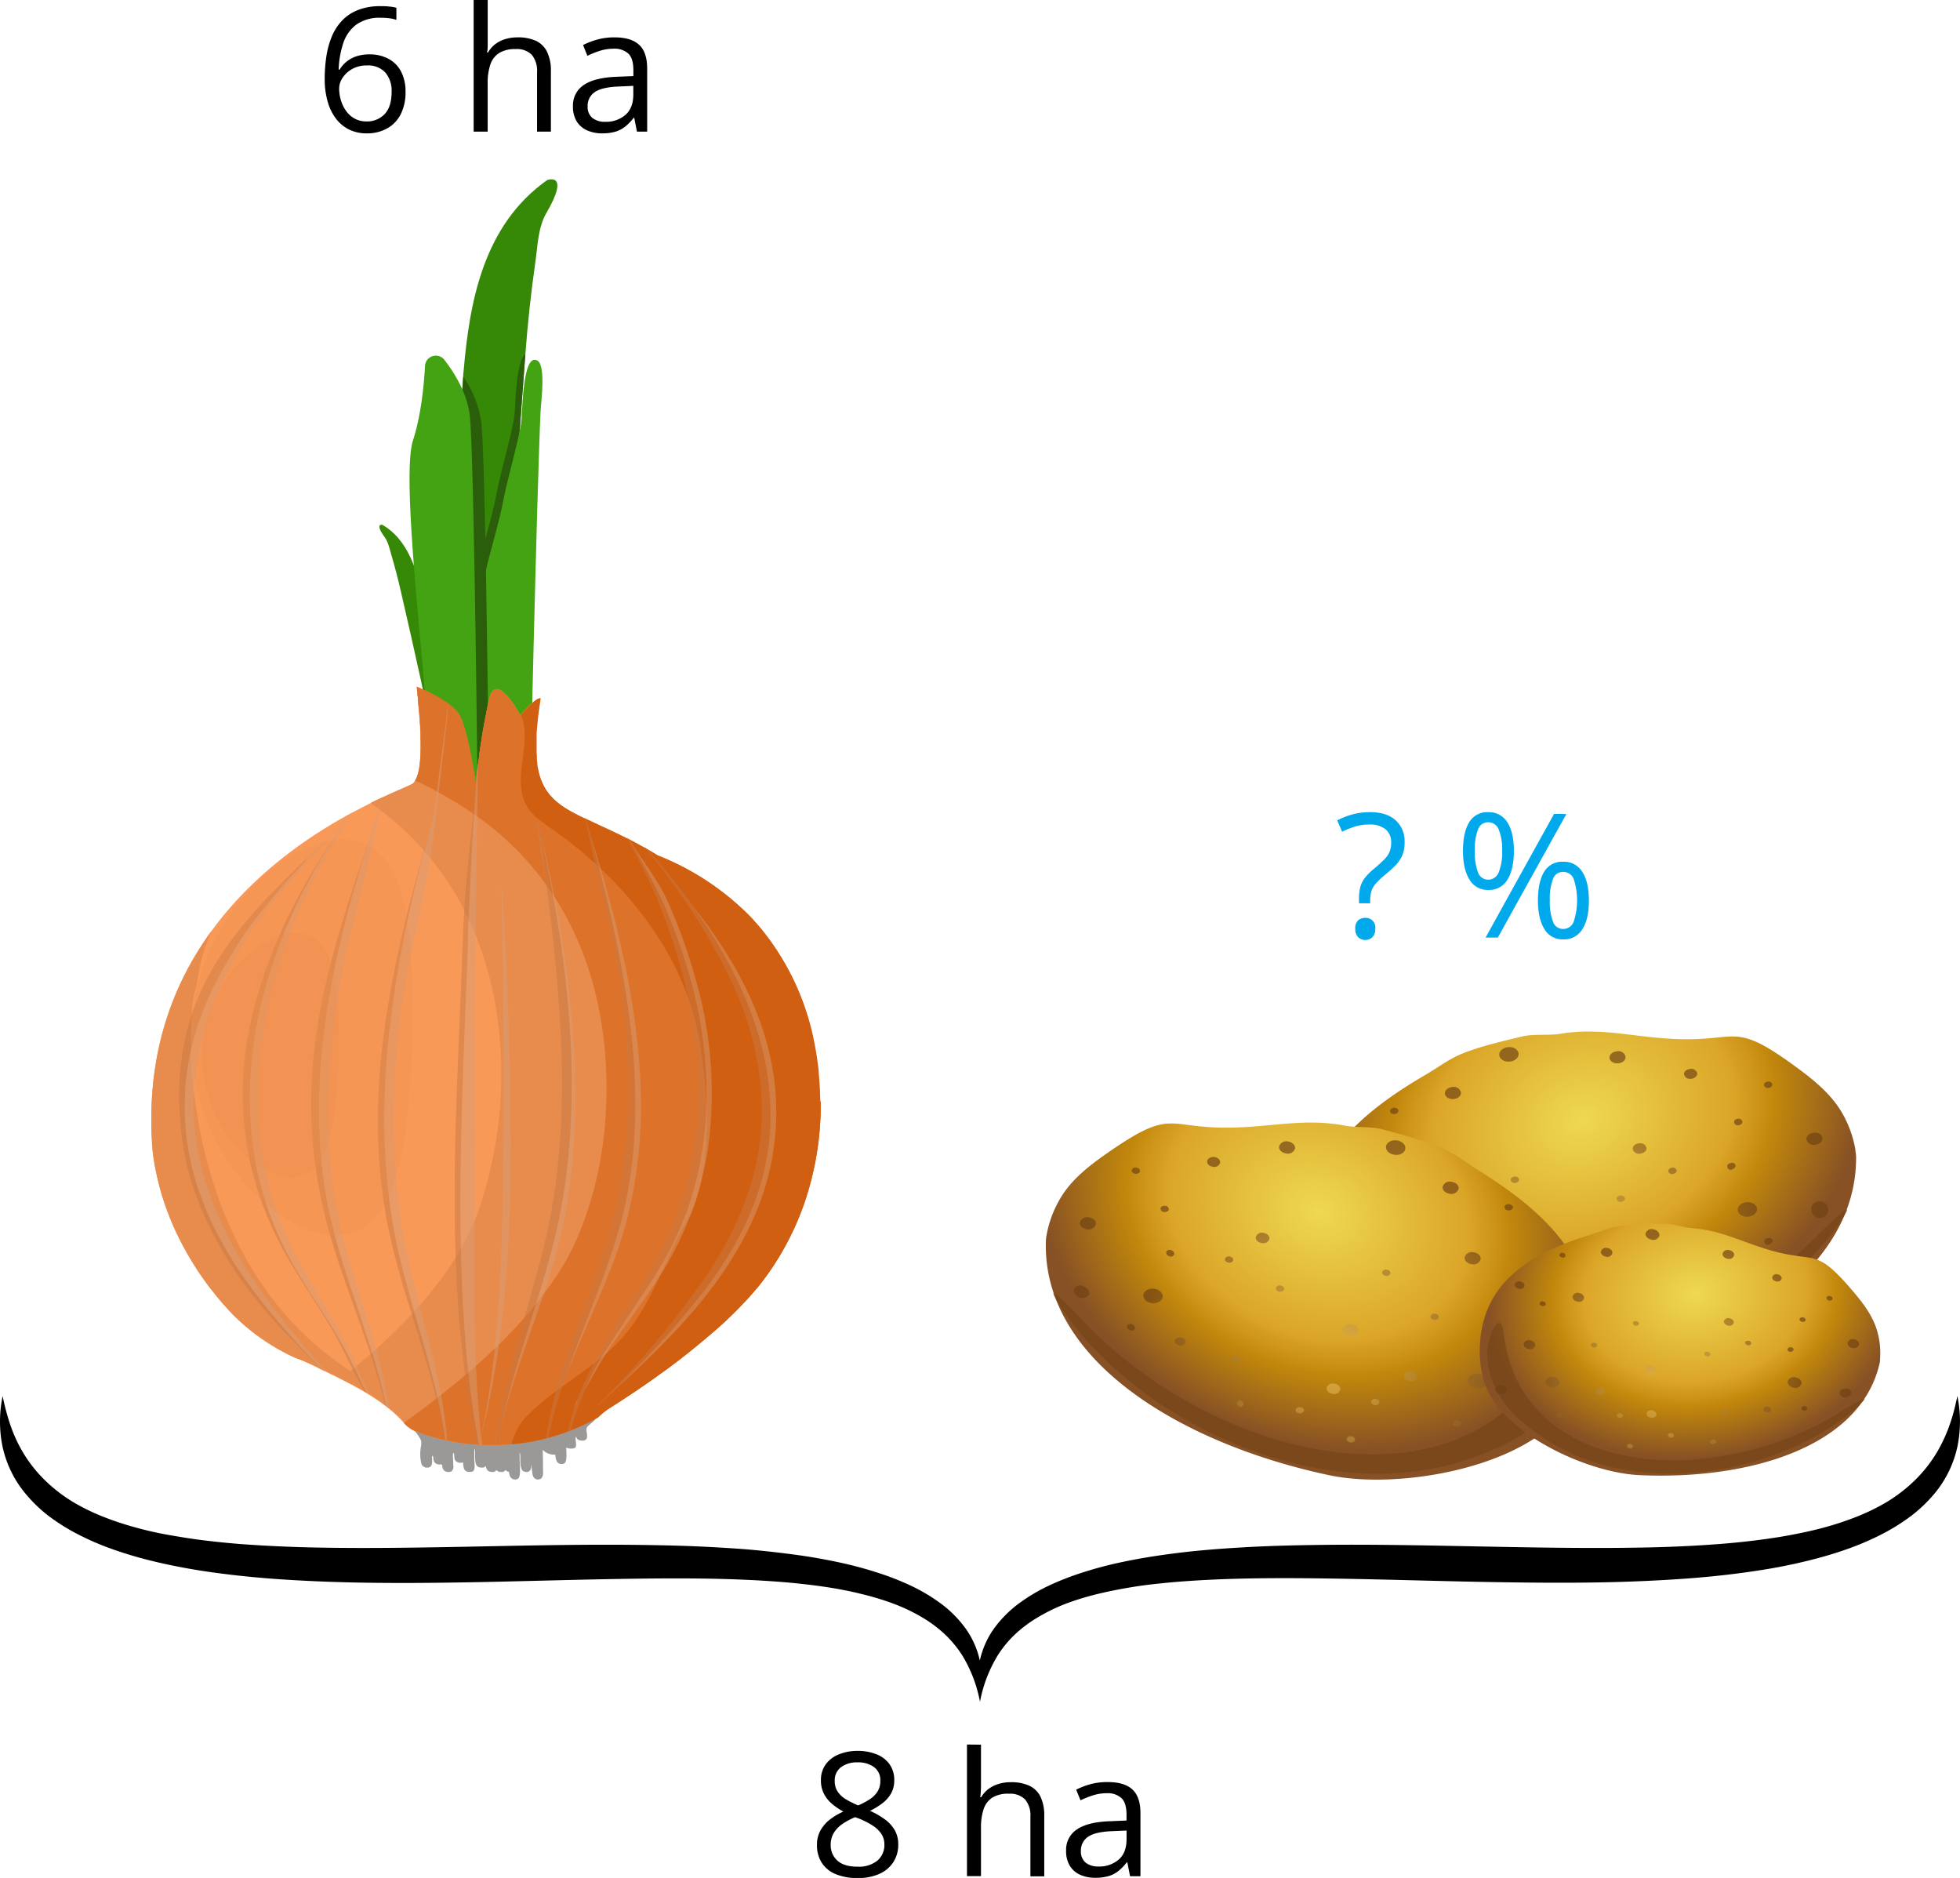 <svg xmlns="http://www.w3.org/2000/svg" xmlns:xlink="http://www.w3.org/1999/xlink" width="566.01" height="542.22" viewBox="0 0 566.01 542.22">
  <defs>
    <style>
      .cls-1, .cls-16, .cls-17, .cls-19, .cls-21 {
        isolation: isolate;
      }

      .cls-2 {
        fill: #00a8ec;
      }

      .cls-3 {
        fill: #9b9998;
      }

      .cls-4 {
        fill: #368906;
      }

      .cls-5 {
        fill: #2b5e0a;
      }

      .cls-6 {
        fill: #44a313;
      }

      .cls-7 {
        fill: #f99958;
      }

      .cls-14, .cls-8 {
        fill: #e88c4d;
      }

      .cls-9 {
        fill: #dd722a;
      }

      .cls-10 {
        fill: #d15f11;
      }

      .cls-11 {
        opacity: 0.49;
        mix-blend-mode: multiply;
      }

      .cls-12 {
        fill: #c67844;
      }

      .cls-13 {
        fill: #d69d76;
      }

      .cls-14 {
        opacity: 0.25;
        mix-blend-mode: color-dodge;
      }

      .cls-15 {
        fill: url(#radial-gradient);
      }

      .cls-16 {
        fill: #6e4113;
        opacity: 0.5;
      }

      .cls-17, .cls-19, .cls-21 {
        opacity: 0.68;
      }

      .cls-17 {
        fill: url(#radial-gradient-2);
      }

      .cls-18 {
        fill: url(#radial-gradient-3);
      }

      .cls-19 {
        fill: url(#radial-gradient-4);
      }

      .cls-20 {
        fill: url(#radial-gradient-5);
      }

      .cls-21 {
        fill: url(#radial-gradient-6);
      }
    </style>
    <radialGradient id="radial-gradient" cx="478.05" cy="452.64" r="83.28" gradientTransform="matrix(0.93, -0.36, 0.29, 0.74, -118.98, 160.53)" gradientUnits="userSpaceOnUse">
      <stop offset="0" stop-color="#eed951"/>
      <stop offset="0.54" stop-color="#dba528"/>
      <stop offset="0.69" stop-color="#c1870c"/>
      <stop offset="1" stop-color="#875125"/>
    </radialGradient>
    <radialGradient id="radial-gradient-2" cx="575.52" cy="450.21" r="56.42" gradientTransform="matrix(1, -0.06, -0.06, -1, -92.74, 855.14)" gradientUnits="userSpaceOnUse">
      <stop offset="0" stop-color="#e8ba52"/>
      <stop offset="1" stop-color="#6e4113"/>
    </radialGradient>
    <radialGradient id="radial-gradient-3" cx="-683.7" cy="212.29" r="83.28" gradientTransform="matrix(-0.92, -0.39, -0.31, 0.73, -182.41, -71.8)" xlink:href="#radial-gradient"/>
    <radialGradient id="radial-gradient-4" cx="-586.16" cy="282.82" r="56.42" gradientTransform="matrix(-1, -0.09, 0.09, -1, -226.63, 625.4)" xlink:href="#radial-gradient-2"/>
    <radialGradient id="radial-gradient-5" cx="307.7" cy="752.25" r="60.14" gradientTransform="matrix(0.99, -0.14, 0.11, 0.78, 102.29, -170.15)" xlink:href="#radial-gradient"/>
    <radialGradient id="radial-gradient-6" cx="488.04" cy="186.09" r="40.74" gradientTransform="matrix(0.99, 0.16, 0.16, -0.99, -33.59, 507.86)" xlink:href="#radial-gradient-2"/>
  </defs>
  <title>YCUZD_220810_4240_10Asset 9</title>
  <g class="cls-1">
    <g id="Layer_2" data-name="Layer 2">
      <g id="Layer_1-2" data-name="Layer 1">
        <path d="M288.14,477.94A32.15,32.15,0,0,1,293,472a37.74,37.74,0,0,1,6.66-5A52.21,52.21,0,0,1,307.9,463a78.92,78.92,0,0,1,9.41-2.85c3.29-.79,6.7-1.44,10.18-2s7.05-.93,10.65-1.27c14.44-1.27,29.43-1.33,44.5-1.13s30.33.71,45.72,1c7.69.14,15.42.24,23.2.23s15.59-.14,23.45-.5,15.74-.87,23.61-1.79c3.93-.46,7.86-1,11.76-1.65s7.77-1.45,11.57-2.38,7.53-2,11.13-3.27a79.25,79.25,0,0,0,10.22-4.35,57.38,57.38,0,0,0,8.72-5.44,41.87,41.87,0,0,0,6.62-6.35,31.41,31.41,0,0,0,6.71-14,36.13,36.13,0,0,0-.1-14.17c-.5,2.33-1,4.63-1.76,6.9a44.58,44.58,0,0,1-2.7,6.69,39.62,39.62,0,0,1-9.25,12.07,45.54,45.54,0,0,1-6.78,5,61,61,0,0,1-8.13,4,86.68,86.68,0,0,1-9.18,3.11c-3.2.9-6.54,1.63-10,2.29s-6.9,1.17-10.44,1.61-7.14.8-10.78,1.08c-7.27.55-14.66.87-22.11,1-14.91.28-30,0-45.28-.29s-30.63-.65-46.2-.49c-7.78.09-15.61.25-23.47.71-3.92.22-7.86.49-11.8.85s-7.87.82-11.79,1.38-7.82,1.23-11.67,2.05a111.6,111.6,0,0,0-11.31,3,78.39,78.39,0,0,0-10.45,4.14,51.43,51.43,0,0,0-8.76,5.43,33.7,33.7,0,0,0-6.26,6.49,25.2,25.2,0,0,0-3.54,7c-.26.78-.46,1.57-.64,2.35-.17-.78-.38-1.57-.63-2.35a25.2,25.2,0,0,0-3.54-7,33.7,33.7,0,0,0-6.26-6.49,51.43,51.43,0,0,0-8.76-5.43,78.39,78.39,0,0,0-10.45-4.14,111.6,111.6,0,0,0-11.31-3c-3.85-.82-7.75-1.51-11.67-2.05s-7.86-1-11.79-1.38-7.88-.63-11.81-.85c-7.85-.46-15.68-.62-23.46-.71-15.57-.16-31,.19-46.21.49s-30.36.57-45.27.29c-7.45-.14-14.84-.46-22.11-1-3.64-.28-7.23-.65-10.78-1.08s-7-1-10.45-1.61-6.74-1.39-9.94-2.29a86.68,86.68,0,0,1-9.18-3.11,61,61,0,0,1-8.13-4,45,45,0,0,1-6.78-5,39.62,39.62,0,0,1-9.25-12.07A44.58,44.58,0,0,1,2.52,410a71.16,71.16,0,0,1-1.76-6.9,36.13,36.13,0,0,0-.11,14.17,31.54,31.54,0,0,0,6.72,14A41.44,41.44,0,0,0,14,437.67a57.38,57.38,0,0,0,8.72,5.44,79.25,79.25,0,0,0,10.22,4.35,115.41,115.41,0,0,0,11.12,3.27c3.81.93,7.68,1.71,11.58,2.38s7.83,1.19,11.76,1.65c7.87.92,15.76,1.44,23.61,1.79s15.67.48,23.45.5,15.51-.09,23.2-.23c15.39-.3,30.63-.8,45.72-1s30.06-.14,44.5,1.13c3.6.34,7.16.74,10.65,1.27s6.89,1.17,10.18,2a79.49,79.49,0,0,1,9.41,2.85,52.21,52.21,0,0,1,8.23,3.94,37.3,37.3,0,0,1,6.65,5,32.22,32.22,0,0,1,4.88,5.95A39.59,39.59,0,0,1,283,491.37,39.62,39.62,0,0,1,288.14,477.94Z"/>
        <g>
          <path class="cls-2" d="M392.45,260.8v-1.27a13.68,13.68,0,0,1,.37-3.36,7.6,7.6,0,0,1,1.28-2.62,15.73,15.73,0,0,1,2.55-2.59c1.27-1.06,2.28-2,3-2.7a7.44,7.44,0,0,0,1.6-2.23,6.87,6.87,0,0,0,.49-2.71,4.8,4.8,0,0,0-1.64-3.9,7.06,7.06,0,0,0-4.61-1.35,13.82,13.82,0,0,0-4.3.61,27.23,27.23,0,0,0-3.61,1.46l-1.42-3.27a22.13,22.13,0,0,1,4.35-1.71,19.21,19.21,0,0,1,5.22-.66c3.14,0,5.58.78,7.3,2.34a8.16,8.16,0,0,1,2.59,6.4,9.34,9.34,0,0,1-.73,3.87,9.77,9.77,0,0,1-2.08,2.93,41.39,41.39,0,0,1-3.17,2.82,20.49,20.49,0,0,0-2.47,2.41,6,6,0,0,0-1.17,2.12,9.42,9.42,0,0,0-.32,2.6v.81Zm-1.07,7.37a3.12,3.12,0,0,1,.81-2.43,3,3,0,0,1,2.07-.72,2.73,2.73,0,0,1,2.88,3.15,3.17,3.17,0,0,1-.84,2.45,2.88,2.88,0,0,1-2,.77,2.82,2.82,0,0,1-2.07-.77A3.24,3.24,0,0,1,391.38,268.17Z"/>
          <path class="cls-2" d="M429.74,234.5a6.21,6.21,0,0,1,5.55,2.92c1.26,2,1.89,4.69,1.89,8.24s-.61,6.31-1.83,8.29a6.13,6.13,0,0,1-5.61,3,6,6,0,0,1-5.39-3c-1.24-2-1.87-4.74-1.87-8.29s.6-6.29,1.79-8.24A6,6,0,0,1,429.74,234.5Zm0,2.91a3.06,3.06,0,0,0-2.91,2.06,15.79,15.79,0,0,0-.93,6.19,16.08,16.08,0,0,0,.93,6.23,3.06,3.06,0,0,0,2.91,2.1,3.24,3.24,0,0,0,3.05-2.1,15.17,15.17,0,0,0,1-6.23,15,15,0,0,0-1-6.18A3.23,3.23,0,0,0,429.74,237.41Zm22.6-2.39-19.8,35.69H429L448.78,235Zm-.95,13.79a6.19,6.19,0,0,1,5.54,2.92q1.9,2.91,1.91,8.24T457,268.23a6.15,6.15,0,0,1-5.62,3,6,6,0,0,1-5.4-3q-1.85-3-1.85-8.26t1.77-8.24A6,6,0,0,1,451.39,248.81Zm0,2.93a3,3,0,0,0-2.9,2,15.7,15.7,0,0,0-.93,6.18,15.93,15.93,0,0,0,.93,6.21,3,3,0,0,0,2.9,2.09,3.24,3.24,0,0,0,3.05-2.06,19.85,19.85,0,0,0,0-12.41A3.23,3.23,0,0,0,451.39,251.74Z"/>
        </g>
        <g>
          <path class="cls-3" d="M169.45,413.66a3.7,3.7,0,0,1-.06-1.24c.18-1,3.11-2.34,2.66-3.34-1.38-3.08-27-.69-27.35-.69s-18.65,2.42-18.65,2.42-5.7-1.45-7,.92c-.21.25.86,1.58,1,1.78a15,15,0,0,1,1.42,2.11c.44,1,0,2.18-.07,3.21a12,12,0,0,0,.23,3.54,1.65,1.65,0,0,0,1.83,1.37c.87,0,1.25-.58,1.31-1.38a9.41,9.41,0,0,0,0-1.19c0-.15-.06-.68.07-.78.3-.24.28.71.3.87a2.52,2.52,0,0,0,.32.92,1.74,1.74,0,0,0,1.56.65c.72,0,.61,0,.73.67a1.79,1.79,0,0,0,.59,1.17,2,2,0,0,0,1.25.33,1.44,1.44,0,0,0,.87-.23,1.81,1.81,0,0,0,.45-1.56l-.07-1.86a7,7,0,0,1,0-1.65.23.23,0,0,1,.19-.19c.28.67,0,1.5.44,2.18a2.11,2.11,0,0,0,2.27.54c.06,2,.4,2.77,2,2.77,1.85,0,1.22-1.74,1.22-4.59,0-.71,0-1.36.07-1.93h.16c0,.42,0,.86,0,1.32,0,2.85.14,3.94,2,3.94a1.13,1.13,0,0,0,1.11-.51c.17,1.25.63,1.77,1.9,1.77a1.12,1.12,0,0,0,1.14-.55,1.7,1.7,0,0,0,1.48.55,1.1,1.1,0,0,0,1.16-.61,1.36,1.36,0,0,0,1,.58c.2,1.55.68,2.2,1.86,2.2,1.85,0,1.22-2.56,1.22-6.76a2.48,2.48,0,0,1,.06-1c.33,1.43-.07,2.95.38,4.41a1.77,1.77,0,0,0,.51.89,1.64,1.64,0,0,0,.87.29,1.39,1.39,0,0,0,.78-.09,1.53,1.53,0,0,0,.72-1.25c.23-1.62-.2-3.27,0-4.89a6.79,6.79,0,0,0-.17,1.63c.06.64.21,1.28.21,1.93.07.94.16,1.88.28,2.81a3.3,3.3,0,0,0,.39,1.36,1.53,1.53,0,0,0,2.31.27,2.59,2.59,0,0,0,.42-1.8q0-3.18-.1-6.36A4.62,4.62,0,0,0,160.2,420h.15c.16,1.92.61,2.71,1.91,2.71,1.53,0,1.36-1.77,1.26-4.76a2.7,2.7,0,0,0,1.51.29c.7,0,1.26-.1,1.32-.87s-.28-1.9,0-2.68c.29,1.05.84,1.26,1.94,1.26a1.13,1.13,0,0,0,1.25-1.16A4.9,4.9,0,0,0,169.45,413.66Z"/>
          <g>
            <path class="cls-4" d="M129.11,215.63q-1.65-10.31-3.34-20.6c-1.3-7.91-2-15.93-3.85-23.74-1.81-7.49-4.48-15.71-11.46-19.74,0,0-2.43-.62.69,3.64,1,1.42,1.43,3.56,1.92,5.2q1.47,5.06,2.65,10.18c3.86,16.74,7.6,33.5,11,50.35l3.07-.57Z"/>
            <path class="cls-4" d="M157.73,61.6c-2.37,4.06-2.49,9.68-3.13,14.1q-1.89,13.24-2.88,26.57l-.05.57c-3.21,42.67-6.08,85.31-8.09,128-.09,1.81-.17,3.64-.25,5.45l-9.26-.26-.11-7.2-.07-5.18q-.06-27.06,0-54.13c0-20.26-1.73-40.56-.14-60.8,0-.54.08-1.07.13-1.6C135.6,87.22,139.5,65.1,158,52,158,52,164.84,49.42,157.73,61.6Z"/>
            <path class="cls-5" d="M151.72,102.27l-.05.57c-3.21,42.67-6.08,85.31-8.09,128l-5.64-.15a.8.8,0,0,0,.64-.35c1.57-1.85,1.46-10.89.79-21.06-1-14.4-3-31-3-32.63.11-7,1.87-13.92,3.73-20.79h0c1.2-4.44,2.43-8.85,3.28-13.25,1.37-7.08,3.78-14.73,5.11-22.11C148.88,118.43,148.82,104.26,151.72,102.27Z"/>
            <path class="cls-6" d="M141.36,211.16c-.94-14.4-3-31-3-32.63.18-11.51,4.85-22.85,7-34.05,1.37-7.08,3.78-14.73,5.11-22.12.43-2.41.29-21,4.79-18.2,2.38,1.46,1,12.08.87,14.07C155,142.83,153,232.92,153,232.92l-13.06-.36C142.17,232.6,142.12,222.59,141.36,211.16Z"/>
            <path class="cls-5" d="M141.2,231.24l-1.4-.46-1.22-.4L134,228.87l-.07-5.18q-.06-27.06,0-54.13c0-20.26-1.73-40.56-.14-60.8a31,31,0,0,1,5.24,13.4c.41,4,.8,17.55,1.13,33.74.61,30.45,1,70.41,1.08,74.92C141.2,231.09,141.2,231.24,141.2,231.24Z"/>
            <path class="cls-6" d="M123.14,214.28c1.73-5.72-7.9-74.64-3.88-87.11,2.28-7.08,3.15-15.54,3.48-21.54a3.12,3.12,0,0,1,5.59-1.73c3.19,4.13,6.71,10,7.36,16.39,1.24,12.09,2.23,109.07,2.23,109.07l-14-4.58Z"/>
          </g>
          <path class="cls-7" d="M237,318.85a87.5,87.5,0,0,1-3.57,24.89c-.17.58-.35,1.16-.53,1.74l0,0a.06.06,0,0,0,0,0,81.85,81.85,0,0,1-11.58,22.91c-.76,1-1.54,2.06-2.34,3.05a108.57,108.57,0,0,1-15,14.79l-1.07.91-1.64,1.36-1.33,1.08c-.72.6-1.45,1.17-2.18,1.74l-1.39,1.09-.08.06-1.56,1.19-.05,0-1.59,1.2c-1,.72-2,1.44-3,2.15l-1.11.8-.56.39-.21.15-.17.12-.17.12c-.57.41-1.16.81-1.74,1.21l-1.13.78-2.2,1.49-.09.05L181,403.37l-.87.57q-1.65,1.08-3.3,2.13l-.32.21-.46.28a21,21,0,0,0-3.55,2.83h0c-.74.42-1.5.82-2.26,1.21q-2.72,1.36-5.57,2.48l-.75.29c-1.82.67-3.68,1.27-5.57,1.78l-.35.09-.24.06h0a61.4,61.4,0,0,1-10,1.72c-1.36.12-2.73.19-4.11.22h-1.37c-1,0-2,0-3-.07l-.63,0h-.35l-.49,0a61.7,61.7,0,0,1-8.68-1.23l-.16,0-.4-.09-.19-.05-1.21-.28-.78-.2-.17-.05-.83-.23c-.39-.11-.79-.22-1.19-.35l-1.16-.36-1.09-.37-.66-.24a2.67,2.67,0,0,1-.26-.09l-.82-.31-.09,0a9.08,9.08,0,0,1-3.49-2.48l0,0a35,35,0,0,0-4.38-4.15l0,0h0l0,0-.63-.49h0a2.77,2.77,0,0,0-.29-.22,52.53,52.53,0,0,0-4.48-3.1l-.7-.43-.34-.21-.47-.28h0c-1.24-.75-2.51-1.45-3.79-2.14-1.06-.56-2.12-1.11-3.19-1.65l-1.71-.85-2.32-1.14-.41-.2-.11-.06-.09,0-.23-.11-.1-.05-.13-.06-.11-.05,0,0a1.66,1.66,0,0,0-.27-.13h0A63.73,63.73,0,0,0,85.17,392a60.86,60.86,0,0,1-17.77-12.3l-.58-.6c-.57-.6-1.14-1.21-1.69-1.84l-.66-.73c-.54-.62-1.08-1.25-1.6-1.89-.27-.32-.54-.64-.8-1-.55-.67-1.08-1.35-1.6-2l-.78-1.05c-.21-.27-.4-.54-.6-.82-.37-.52-.75-1.05-1.13-1.6l-.59-.88c-.25-.37-.5-.74-.74-1.12l0,0-.62-1c-.07-.1-.13-.21-.2-.32-.17-.28-.35-.56-.52-.85s-.43-.71-.64-1.07l-.45-.76-.32-.56-.45-.82c-.07-.13-.15-.26-.21-.39-.17-.3-.32-.59-.48-.88l-.19-.36c-.3-.58-.6-1.16-.89-1.74-.16-.34-.33-.69-.5-1-.44-.92-.86-1.85-1.26-2.78-.1-.22-.19-.43-.27-.64l-.14-.32c-.09-.23-.18-.45-.28-.67-.18-.44-.35-.89-.52-1.34s-.29-.73-.42-1.1v0l-.3-.83c-.21-.56-.4-1.12-.59-1.69s-.36-1.1-.52-1.64l-.24-.77c-.09-.31-.18-.61-.26-.92l-.24-.85c-.15-.55-.29-1.11-.43-1.67a.13.13,0,0,1,0-.06c-.07-.27-.14-.55-.2-.83s-.15-.61-.21-.91-.12-.54-.17-.8c0-.1,0-.2-.07-.3-.06-.28-.11-.56-.17-.84s-.07-.4-.11-.59c-.07-.38-.14-.75-.2-1.13s-.17-1.06-.25-1.6-.15-1.08-.22-1.62c-2.29-27.26,5.56-48.06,17-63.73,12.11-16.64,28.23-27.48,40.44-34.09h0l.06,0h0l.13-.07h0c1.87-1,3.66-1.92,5.32-2.74,1.14-.57,2.23-1.09,3.25-1.56,0,0,.05,0,.07,0,5.25-2.45,8.68-3.75,9-4.15a2.94,2.94,0,0,0,.36-.42c1.58-2.14,1.9-7.37,1.73-12.68,0-.3,0-.61,0-.91,0-.74-.07-1.47-.1-2.18,0-.5-.07-1-.11-1.46,0-.14,0-.28,0-.4-.07-.83-.13-1.63-.2-2.4-.12-1.31-.25-2.52-.37-3.56,0-.15,0-.28,0-.42s0-.42-.08-.62-.08-.64-.11-.92,0-.27,0-.4l-.06-.36c0-.2,0-.39-.06-.54,0-.31-.07-.47-.07-.47s.6.24,1.57.68l.68.31.1,0c.15.07.3.14.44.22s0,0,.06,0l.57.28c.2.08.39.19.59.29.4.21.83.43,1.26.67.21.11.43.22.63.35s.61.34.91.53l1,.63.58.39,1,.69c.48.37.93.75,1.35,1.12.14.13.26.25.39.39l.37.38a7.39,7.39,0,0,1,.62.79c.1.13.17.27.26.4,2.5,4.26,4.7,19.52,4.7,19.52s.36-3.15.94-7.3v-.09s0-.09,0-.13v-.07c.25-1.83.55-3.84.88-5.86.07-.4.13-.8.2-1.2,0-.21.07-.41.11-.62.07-.39.14-.79.2-1.18v0c.16-.92.33-1.82.51-2.69,0-.13.05-.26.08-.38s.11-.53.16-.79A45.87,45.87,0,0,1,141.5,201c2.28-6.75,8.76,5.49,8.76,5.49l.11-.13.07-.08a.81.81,0,0,1,.09-.1c.1-.13.24-.27.39-.45l.12-.11s0,0,0,0l0,0,0,0s0,0,0,0l.06-.06.07-.09c.31-.33.67-.72,1.06-1.12a2.39,2.39,0,0,0,.23-.22l.21-.22.57-.54.11-.1.11-.1.09-.08,0,0c.06-.05.11-.11.18-.16a11.73,11.73,0,0,1,1.3-1l.36-.2.12,0a1.43,1.43,0,0,1,.44-.13s0,0,.05,0h0c0,.17,0,.34-.08.52l-.07.51c-.11.67-.21,1.33-.29,2-.18,1.3-.33,2.53-.45,3.72,0,.29-.07.59-.09.87-.08.86-.15,1.69-.2,2.49l0,.5c0,.31,0,.62,0,.92,0,.12,0,.24,0,.36,0,.31,0,.62,0,.92s0,.37,0,.55c0,.63,0,1.23,0,1.82,0,.43,0,.85.06,1.26,0,.2,0,.4,0,.6s0,.3,0,.45.05.55.09.81,0,.31.05.47,0,.17,0,.25c0,.24.07.48.11.71s0,.25.07.38.06.34.1.51h0c.15.71.32,1.37.52,2,.1.32.21.62.32.92l.18.44a9.19,9.19,0,0,0,.38.85c.13.27.27.54.41.8a15,15,0,0,0,2.66,3.44c2.28,2.21,5.29,3.87,9,5.63h0l.09.05.11,0h0l.63.3,2,.93,2.13,1c2.19,1,4.55,2.1,7.08,3.39h0l.49.27h0l.09,0,.09.06c.35.18.71.36,1.07.56h0l1.64.88,1.69.95h0l.08,0,.17.1.16.1h0l.41.24.43.25c.85.5,1.72,1,2.62,1.58a77.32,77.32,0,0,1,25.88,16.79c.32.32.64.64,1,1l.41.43.89,1,0,0,.95,1.08c.27.31.54.62.8.94a73,73,0,0,1,15.53,34l.24,1.29c.09.53.17,1.06.25,1.6.06.38.12.76.17,1.15l.18,1.36c.08.64.15,1.29.21,1.92,0,0,0,.08,0,.12.05.58.11,1.17.15,1.74.07.8.13,1.6.17,2.4l.06,1.29h0c0,.8.06,1.61.08,2.4v.35C237,318.08,237,318.46,237,318.85Z"/>
          <path class="cls-8" d="M104.53,397.88l-.54.36-.11.07-.39.28a3.89,3.89,0,0,1-2.07,1c-1.06-.56-2.12-1.11-3.19-1.65l-4-2-.41-.2-.11-.06-.09,0-.23-.11-.1-.05h0l-.22-.1,0,0a1.66,1.66,0,0,0-.27-.13h0A63.73,63.73,0,0,0,85.17,392a60.86,60.86,0,0,1-17.77-12.3l-.58-.6c-.57-.6-1.14-1.21-1.69-1.84l-.66-.73c-.54-.62-1.08-1.25-1.6-1.89-.27-.32-.54-.64-.8-1-.55-.67-1.08-1.35-1.6-2l-.78-1.05c-.21-.27-.4-.54-.6-.82-.37-.52-.75-1.05-1.13-1.6l-.59-.88c-.25-.37-.5-.74-.74-1.12l0,0-.62-1c-.07-.1-.13-.21-.2-.32-.17-.28-.35-.56-.52-.85s-.43-.71-.64-1.07l-.45-.76-.32-.56-.45-.82c-.07-.13-.15-.26-.21-.39-.17-.3-.32-.59-.48-.88l-.19-.36c-.3-.58-.6-1.16-.89-1.74-.16-.34-.33-.69-.5-1-.44-.92-.86-1.85-1.26-2.78-.1-.22-.19-.43-.27-.64l-.14-.32c-.09-.23-.18-.45-.28-.67-.18-.44-.35-.89-.52-1.34s-.29-.73-.42-1.1v0l-.3-.83c-.21-.56-.4-1.12-.59-1.69s-.36-1.1-.52-1.64l-.24-.77c-.09-.31-.18-.61-.26-.92l-.24-.85c-.15-.55-.29-1.11-.43-1.67a.13.13,0,0,1,0-.06c-.07-.27-.14-.55-.2-.83s-.15-.61-.21-.91-.12-.54-.17-.8c0-.1,0-.2-.07-.3-.06-.28-.11-.56-.17-.84s-.07-.4-.11-.59c-.07-.38-.14-.75-.2-1.13s-.17-1.06-.25-1.6-.15-1.08-.22-1.62c-2.29-27.26,5.56-48.06,17-63.73a54.84,54.84,0,0,0-4.3,15.88c-.66,1.39-1.27,4.89-1.53,9.89-.14,2.57-.19,5.54-.1,8.82,0,1.69.14,3.46.26,5.31.15,2.24.37,4.59.66,7,3.05,25.81,14.31,61.11,46.47,81l.88.54.15.08Z"/>
          <path class="cls-8" d="M202.71,341.51a2.94,2.94,0,0,1-.16.31,44.25,44.25,0,0,1-4.35,12.12,66.18,66.18,0,0,1-4.06,6.71h0q-1.23,1.81-2.6,3.58h0q-1.38,1.78-2.87,3.54l0,0c-1.6,1.88-3.29,3.73-5,5.52h0a165.7,165.7,0,0,1-16.25,14.43h0l-.58.45-1.67,1.28-.87.67h0c-6.11,4.61-12,8.55-16.74,11.61l-.37.23-.43.27c-.26.18-.52.34-.77.5h0l-.37.24h0l-.33.21c-1.53,1-2.91,1.82-4.1,2.55l-.4.24,0,0-.15.09,0,0a11.13,11.13,0,0,0-2,3.57,10.81,10.81,0,0,0-.32,1.21h0a12.39,12.39,0,0,0,.47,6.19h-.35l-.49,0a61.7,61.7,0,0,1-8.68-1.23l-.16,0-.4-.09-.19-.05-1.21-.28-.78-.2-.17-.05-.83-.23c-.39-.11-.79-.22-1.19-.35l-1.16-.36-1.09-.37-.66-.24a2.67,2.67,0,0,1-.26-.09l-.82-.31-.09,0a9.08,9.08,0,0,1-3.49-2.48l0,0a35,35,0,0,0-4.38-4.15l0,0h0l0,0c-.21-.17-.41-.34-.63-.49h0a2.77,2.77,0,0,0-.29-.22,52.53,52.53,0,0,0-4.48-3.1l-.7-.43-.34-.21-.47-.28h0c-1.24-.75-2.51-1.45-3.79-2.14-1.06-.56-2.12-1.11-3.19-1.65l2.73-2.21.73-.61.53-.44h0l.67-.56c1.33-1.12,2.66-2.26,4-3.41.25-.23.51-.44.76-.7a6.39,6.39,0,0,1,.68-.59l.12-.1c3.6-3.24,7.08-6.61,10.36-10.17.24-.26.49-.52.73-.8l.75-.82.83-.93a107.81,107.81,0,0,0,9.75-12.88c.25-.39.49-.79.73-1.18.52-.86,1-1.71,1.51-2.59h0c.69-1.26,1.34-2.53,1.95-3.82v0c.7-1.45,1.36-2.93,2-4.42h0l.15-.37h0A110.26,110.26,0,0,0,142,335.7c.73-3.09,1.28-6.22,1.7-9.36a120.62,120.62,0,0,0,.66-26q-.28-3.53-.79-7a101,101,0,0,0-6.16-23.24h0l-.15-.37q-.83-2.06-1.77-4.05l-.12-.26h0c-.41-.87-.84-1.73-1.29-2.6h0a84.75,84.75,0,0,0-9.83-15.06c-.36-.45-.73-.9-1.11-1.33-.2-.25-.42-.5-.64-.74a.28.28,0,0,0-.07-.09q-2.35-2.7-4.94-5.19a85.46,85.46,0,0,0-8-6.76h0l0,0-.23-.17c-.75-.57-1.51-1.12-2.27-1.65,1.14-.57,2.23-1.09,3.25-1.56,0,0,.05,0,.07,0,5.25-2.45,8.68-3.75,9-4.15a2.94,2.94,0,0,0,.36-.42c1.58-2.14,1.9-7.37,1.73-12.68,0-.3,0-.61,0-.91,0-.74-.07-1.47-.1-2.18,0-.5-.07-1-.11-1.46,0-.14,0-.28,0-.4-.07-.83-.13-1.63-.2-2.4-.12-1.31-.25-2.52-.37-3.56.57-.65,1.46-1.61,2.37-2.45l.57.28c.2.08.39.19.59.29.4.21.83.43,1.26.67-1.52,11.12-1,17.72,1.45,22.23h0c.14.25.28.5.43.74h0c2.11,3.43,5.4,5.61,9.77,7.79l.12.06.29.14.49.25.68.32.19.1c3.41,1.61,7.38,3.31,11.87,5.6.17.09.33.18.51.26l.19.1q2.07,1.07,4.29,2.33h0l.1.06.33.19.12.07h0c1.12.66,2.28,1.35,3.46,2.08a85.33,85.33,0,0,1,12.1,6,.82.82,0,0,1,.2.12h0l.82.51h0l.43.27h0a69.28,69.28,0,0,1,20.26,19.4c1,1.45,1.92,2.92,2.79,4.41h0c.3.52.59,1,.87,1.55h0a71.92,71.92,0,0,1,4.4,9.74h0C210.81,310.45,205.17,336.54,202.71,341.51Z"/>
          <path class="cls-9" d="M237,318.85a87.5,87.5,0,0,1-3.57,24.89c-.17.58-.35,1.16-.53,1.74l0,0a.06.06,0,0,0,0,0,81.85,81.85,0,0,1-11.58,22.91c-.76,1-1.54,2.06-2.34,3.05A127,127,0,0,1,207.77,383c-1.07,1-2.15,1.93-3.24,2.87l-.56.48-1.07.91-1.64,1.36-1.33,1.08c-.72.6-1.45,1.17-2.18,1.74l-1.39,1.09-.08.06-1.56,1.19-.05,0-1.59,1.2c-1,.72-2,1.44-3,2.15l-1.11.8-.56.39-.21.15-.17.12-.17.12c-.57.41-1.16.81-1.74,1.21l-1.13.78-2.2,1.49-.09.05L181,403.37l-.87.57q-1.65,1.08-3.3,2.13l-.32.21-.46.28c-2,1.28-3.78,2.37-5.24,3.27-.21.25-.4.52-.58.77q-2.72,1.36-5.57,2.48l-.75.29c-1.82.67-3.68,1.27-5.57,1.78l-.35.09-.24.06h0a61.4,61.4,0,0,1-10,1.72c-1.36.12-2.73.19-4.11.22h-1.37c-1,0-2,0-3-.07l-.63,0h-.35l-.49,0a61.7,61.7,0,0,1-8.68-1.23l-.16,0-.4-.09-.19-.05-1.21-.28-.78-.2-.17-.05-.83-.23c-.39-.11-.79-.22-1.19-.35l-1.16-.36-1.09-.37-.66-.24a2.67,2.67,0,0,1-.26-.09l-.82-.31-.09,0a9.08,9.08,0,0,1-3.49-2.48l0,0c3-2.18,6.18-4.51,9.35-7l.37-.29.59-.46.42-.33q3.53-2.79,7-5.72l.93-.8.77-.66,1-.87.46-.41c1.85-1.63,3.67-3.31,5.45-5l.14-.14c.38-.35.74-.71,1.12-1.08h0q3.73-3.64,7.18-7.57l.18-.2c.63-.73,1.26-1.47,1.88-2.21.46-.54.9-1.08,1.33-1.64a1.56,1.56,0,0,0,.16-.2h0c.77-.95,1.51-1.92,2.24-2.9q1.53-2,3-4.16a73.47,73.47,0,0,0,6.57-11.91,104.07,104.07,0,0,0,6.54-22,116.12,116.12,0,0,0,1.85-19.87,119.76,119.76,0,0,0-.54-12.84,111.18,111.18,0,0,0-1.85-12.18A94.4,94.4,0,0,0,163,263.76q-1.32-2.37-2.79-4.65h0c-.19-.31-.39-.61-.6-.92h0c-.53-.79-1.07-1.58-1.63-2.36a1.43,1.43,0,0,0-.14-.2,84.56,84.56,0,0,0-14.93-16q-2.43-2-5-3.84l-.54-.39-.42-.28-.22-.16c-1.47-1-3-2-4.49-2.91-.5-.3-2.94-1.76-5.55-3.22l-.5-.28c-3.07-1.71-6.19-3.32-6.45-3,1.58-2.14,1.9-7.37,1.73-12.68,0-.3,0-.61,0-.91,0-.74-.07-1.47-.1-2.18,0-.5-.07-1-.11-1.46,0-.14,0-.28,0-.4-.07-.83-.13-1.63-.2-2.4-.12-1.31-.25-2.52-.37-3.56,0-.15,0-.28,0-.42s0-.42-.08-.62-.08-.64-.11-.92,0-.27,0-.4l-.06-.36c0-.2,0-.39-.06-.54,0-.31-.07-.47-.07-.47s.6.24,1.57.68c.22.09.44.2.68.31l.1,0c.15.07.3.14.44.22s0,0,.06,0l.57.28c.2.08.39.19.59.29.4.21.83.43,1.26.67.21.11.43.22.63.35s.61.34.91.53l1,.63.58.39,1,.69c.48.37.93.75,1.35,1.12.14.13.26.25.39.39l.37.38a7.39,7.39,0,0,1,.62.79c.1.13.17.27.26.4,2.5,4.26,4.7,19.52,4.7,19.52s.36-3.15.94-7.3v-.09s0-.09,0-.13v-.07c.25-1.83.55-3.84.88-5.86.07-.4.13-.8.2-1.2,0-.21.07-.41.11-.62.07-.39.14-.79.2-1.18v0c.16-.92.33-1.82.51-2.69,0-.13.05-.26.08-.38s.11-.53.16-.79A45.87,45.87,0,0,1,141.5,201c2.28-6.75,8.76,5.49,8.76,5.49l.11-.13.07-.08a.81.81,0,0,1,.09-.1c.1-.13.24-.27.39-.45l.12-.11s0,0,0,0l0,0,0,0s0,0,0,0l.06-.06.07-.09c.31-.33.67-.72,1.06-1.12a2.39,2.39,0,0,0,.23-.22l.21-.22.57-.54.11-.1.11-.1.09-.08,0,0c.06-.05.11-.11.18-.16a11.73,11.73,0,0,1,1.3-1l.36-.2.12,0a1.43,1.43,0,0,1,.44-.13s0,0,.05,0h0c0,.17,0,.34-.08.52l-.07.51c-.11.67-.21,1.33-.29,2-.18,1.3-.33,2.53-.45,3.72,0,.29-.07.59-.09.87-.08.86-.15,1.69-.2,2.49l0,.5c0,.31,0,.62,0,.92,0,.12,0,.24,0,.36,0,.31,0,.62,0,.92s0,.37,0,.55c0,.63,0,1.23,0,1.82,0,.43,0,.85.06,1.26,0,.2,0,.4,0,.6s0,.3,0,.45.05.55.09.81,0,.31.05.47,0,.17,0,.25c0,.24.07.48.11.71s0,.25.07.38.06.34.1.51h0c.15.71.32,1.37.52,2,.1.32.21.62.32.92l.18.44a9.19,9.19,0,0,0,.38.85c.13.27.27.54.41.8a15,15,0,0,0,2.66,3.44c2.28,2.21,5.29,3.87,9,5.63h0l.09.05.11,0h0l.63.3,2,.93,2.13,1c2.19,1,4.55,2.1,7.08,3.39h0l.49.27h0l.09,0,.09.06c.35.18.71.36,1.07.56h0l1.64.88,1.69.95h0l.08,0,.17.1.16.1h0l.41.24.43.25c.85.5,1.72,1,2.62,1.58a77.32,77.32,0,0,1,25.88,16.79c.32.32.64.64,1,1l.41.43.89,1,0,0,.95,1.08c.27.31.54.62.8.94a73,73,0,0,1,15.53,34l.24,1.29c.09.53.17,1.06.25,1.6.06.38.12.76.17,1.15l.18,1.36c.08.64.15,1.29.21,1.92,0,0,0,.08,0,.12.05.58.11,1.17.15,1.74.07.8.13,1.6.17,2.4l.06,1.29h0c0,.8.06,1.61.08,2.4v.35C237,318.08,237,318.46,237,318.85Z"/>
          <path class="cls-10" d="M237,318.85a87.5,87.5,0,0,1-3.57,24.89c-.17.58-.35,1.16-.53,1.74l0,.07a81.85,81.85,0,0,1-11.58,22.91c-.76,1-1.54,2.06-2.34,3.05a108.57,108.57,0,0,1-15,14.79c-2.3,1.92-4.66,3.81-7,5.67-1.27,1-2.58,2-3.87,3-1,.72-2,1.44-3,2.15l-1.11.8-.56.39-.21.15-.17.12-.17.12c-.57.41-1.16.81-1.74,1.21l-1.13.78-2.2,1.49-.09.05L181,403.37l-.87.57q-1.65,1.08-3.3,2.13l-.32.21-.32.2a22.92,22.92,0,0,0-3.4,2.75,2.69,2.69,0,0,0-.29.16h0c-.74.42-1.5.82-2.26,1.21q-2.72,1.36-5.57,2.48l-.75.29c-1.82.67-3.68,1.27-5.57,1.78l-.35.09-.24.06h0a61.4,61.4,0,0,1-10,1.72,17.43,17.43,0,0,1,4.08-7.87,72.07,72.07,0,0,1,8.77-7.52h0l.31-.22c.33-.25.66-.5,1-.74l.37-.27h0l.13-.09h0c3-2.16,6-4.24,8.88-6.48.44-.34.87-.67,1.3-1h0c.3-.23.6-.48.89-.72h0c.59-.48,1.16-1,1.74-1.47h0c1.13-1,2.21-2,3.26-3.08,5.26-5.44,8.71-11.95,11.84-18.67v0c1.27-2.7,2.48-5.43,3.75-8.14h0c1.33-2.85,2.73-5.66,4.3-8.38a30.71,30.71,0,0,0,1.86-3.82l0,0a45.13,45.13,0,0,0,2.26-7.47c.07-.35.15-.69.21-1a.3.3,0,0,0,0-.1A90.5,90.5,0,0,0,204,319v-.05c-.2-4.43-.63-8.74-1.14-12.67v0c-.24-1.8-.49-3.53-.75-5.15a73.53,73.53,0,0,0-3.49-13.36v0c-5.1-14.06-14.22-26.67-25.18-37h0l-.51-.47h0l-.91-.84h0l-.21-.2a123.63,123.63,0,0,0-12.23-9.76,53.06,53.06,0,0,1-4.59-3.42h0a14,14,0,0,1-2.95-3.51c-4.38-7.69,1.83-18.19-1.62-26.11l.07-.08a.81.81,0,0,1,.09-.1c.1-.13.24-.27.39-.45l.15-.16,0,0,0,0,.08-.08.07-.09c.31-.33.67-.72,1.06-1.12a2.39,2.39,0,0,0,.23-.22l.21-.22.57-.54.22-.2.09-.08,0,0c.06-.05.11-.11.18-.16a11.73,11.73,0,0,1,1.3-1l.36-.2.12,0a1.43,1.43,0,0,1,.44-.13s0,0,.05,0h.06l-.09.53-.07.51c-.11.67-.21,1.33-.29,2-.18,1.3-.33,2.53-.45,3.72,0,.29-.07.58-.09.87-.08.86-.15,1.69-.2,2.49l0,.5c0,.31,0,.62,0,.92,0,.12,0,.24,0,.36,0,.31,0,.62,0,.92s0,.37,0,.55c0,.63,0,1.23,0,1.82,0,.43,0,.85.06,1.26,0,.2,0,.4,0,.6s0,.3,0,.45.05.55.09.81,0,.31.05.47,0,.17,0,.25c0,.24.07.48.11.71s0,.25.07.38.06.34.1.51h0c.15.71.32,1.37.52,2,.1.32.21.62.32.92l.18.44c.12.29.25.57.38.85s.27.54.41.8a15,15,0,0,0,2.66,3.44c2.28,2.21,5.29,3.87,9,5.63l.09.05.11,0,.63.3,2,.93,2.13,1c2.19,1,4.55,2.1,7.08,3.39h0l.24.13.13.07.12.07h0l.09,0,.09,0,1.07.57h0l1.64.88,1.7.95,0,0,.08,0,.17.1.17.1.42.25.43.25c.85.5,1.72,1,2.62,1.58a77.32,77.32,0,0,1,25.88,16.79c.32.32.64.64,1,1l.41.43.89,1,0,0,.95,1.08c.27.31.54.62.8.94a74.36,74.36,0,0,1,15.53,34l.24,1.29c.09.53.17,1.06.25,1.6.06.38.12.76.17,1.15l.18,1.36c.08.64.15,1.29.21,1.92,0,0,0,.08,0,.12l0,.26c.05.49.09,1,.12,1.48.07.8.13,1.6.17,2.4l.06,1.29h0c0,.8.06,1.61.08,2.4v.35C237,318.08,237,318.46,237,318.85Z"/>
          <g class="cls-11">
            <path class="cls-12" d="M136,395.4c.51,7.36,1.29,14.63,2.42,21.74h-.12l-.49,0c-1.45-6.69-2.6-13.44-3.51-20.23a344.39,344.39,0,0,1-2.74-34.36c-.77-22.77.22-45.75,1.19-68.44.32-7.56.63-15.1.88-22.57.1-3.05.24-5.93.42-8.7h0c.62-9.77,1.64-18.2,2.61-27.79.11-1.12.23-2.25.34-3.41.21-2.19.41-4.44.61-6.8a2.93,2.93,0,0,1,0-.41l-.23,7.41-.11,3.65-.31,9.95-1.53,20.29-.19,2.51c-.07,8.52-.14,17-.16,25.56q0,13.56.08,27.11c.1,11.4-.11,23.24-.17,35.21v0C135,369.17,135.09,382.42,136,395.4Z"/>
            <path class="cls-13" d="M144.84,256.07l.29,19.39.23,19.39c.11,12.92.18,25.84,0,38.75-.21,25.63-1,56-6.41,81.06,9.67-37.26,9.1-81.54,7.91-119.84Q146.31,275.42,144.84,256.07Z"/>
            <path class="cls-12" d="M126.91,402.91A118.16,118.16,0,0,1,129,415.82l-.4-.09-.19-.05c-.61-4-1.45-8-2.44-12-2-8.16-4.64-16.4-7.17-24.55a.64.64,0,0,1,0-.07,242.09,242.09,0,0,1-6.9-25.59c-3.34-17.34-3.41-34.38-1.51-51.26,2.13-19,6.77-37.8,12.06-56.63h0c.61-2.19,1.24-4.38,1.87-6.57l.5-1.76c.07-.22.13-.45.2-.67-.58,3.48-1.2,6.73-1.85,9.82v0c-3.62,17.15-8.08,29.35-9.92,46.72-.28,2.62-.53,5.24-.73,7.86-1.44,18.09-1.15,36.34,2.21,54.2,1.35,7.19,3.41,14.67,5.56,22.26a.14.14,0,0,0,0,.06C122.64,385.9,125.14,394.44,126.91,402.91Z"/>
            <path class="cls-12" d="M112.2,406.47l0,0-.68-.54-.27-.2c-1.2-5.06-2.7-10.06-4.35-15-4.93-14.88-11.11-29.54-14.21-44.74-7.8-38.26,1.82-68,14.13-104.19-3.19,19.17-9,35.75-11.5,48.34a140.7,140.7,0,0,0,.07,57.62c2.88,14.11,8.8,27.78,13,41.67,1,3.2,1.82,6.4,2.53,9.63.08.34.15.67.22,1,.11.57.23,1.13.34,1.69.22,1.2.44,2.4.63,3.6C112.09,405.69,112.14,406.08,112.2,406.47Z"/>
            <path class="cls-12" d="M105.69,402l-.47-.28h0c-.6-1-1.17-2.06-1.72-3.1-.35-.64-.68-1.29-1-1.94h0c-.27-.52-.53-1-.79-1.57-1.67-3.35-3.26-6.72-5.08-9.94-3.8-6.64-8.23-13-12.19-19.65a101.43,101.43,0,0,1-9.8-21.16c-.65-1.84-1.11-3.74-1.64-5.62s-.92-3.8-1.25-5.73a93.85,93.85,0,0,1-1.49-11.6C68.92,302.05,74.74,282.33,83,265a202.56,202.56,0,0,1,13.9-23.83c-2.76,4.18-4.67,7.85-7,12.23-2.24,4.16-4.32,8.58-6.28,12.7-4.45,9.31-6.86,19.52-9.07,29.59a89.27,89.27,0,0,0-1.8,25.52,94,94,0,0,0,1.4,11.33c.31,1.88.78,3.73,1.19,5.58s1,3.69,1.56,5.5a107.18,107.18,0,0,0,9.22,20.91c1.87,3.36,3.85,6.66,5.83,10s4,6.59,5.79,10.06c1.66,3.31,3.08,6.72,4.54,10.07l.07.15c0,.06,0,.12.08.17a1.59,1.59,0,0,0,.08.18c.3.69.6,1.36.91,2.05h0c.16.37.34.74.51,1.12C104.46,399.54,105.06,400.76,105.69,402Z"/>
            <path class="cls-12" d="M93.68,395.65l-.68-.33a2.28,2.28,0,0,0-.28-.13c-8.11-8-15.69-15.29-22.6-25-8.56-12-15.27-25.58-17.36-40.15-.35-2.43-.62-4.87-.79-7.32s-.25-4.63-.24-6.95.11-4.4.31-6.59.45-4.17.82-6.24.79-4,1.31-6,1.12-3.81,1.79-5.68,1.42-3.66,2.25-5.44,1.71-3.52,2.67-5.23,2-3.42,3.09-5.07,2.26-3.32,3.47-4.93,2.52-3.25,3.84-4.82,2.76-3.2,4.19-4.75,3-3.17,4.51-4.72c2.09-2.11,4.25-4.15,6.37-6.23,1.18-1.17,2.48-2.42,3.67-3.59-.49.5-1,1.16-1.45,1.69s-.9,1.13-1.35,1.69c-.91,1.16-1.81,2.33-2.72,3.48-.37.45-.73.91-1.11,1.35-.17.21-.35.41-.53.61a4.62,4.62,0,0,0-.52.57l0,.06c-2.12,2.22-4,4.17-5.73,6.14l-.06.09a71.19,71.19,0,0,0-8,10.74s-.06.07-.07.11c-.89,1.48-1.81,3.08-2.77,4.86-7.7,14.27-12.13,30.56-10.87,46.72C56,340,62.24,354.53,70.53,367.45,77.47,378.27,85.27,386.55,93.68,395.65Z"/>
            <path class="cls-13" d="M139.29,417.19l-.63,0h-.35c-1.29-6.86-2.3-13.9-3.07-21.07-1.26-11.75-1.92-23.87-2.16-36.15h0c-.44-21.86.38-44.25,1.22-66.06.31-7.75.61-15.42.86-23,.06-1.82.12-3.64.19-5.46h0q.57-15.13,1.54-30.24l.24-3.51c.15-2.29.31-4.57.49-6.86a2.93,2.93,0,0,1,0-.41c.14-1.9.28-3.79.44-5.68v-.09l0-.38v.25l-.2,13.56-.06,3.79-.13,8.75-.33,25.52h0v.82q-.1,11.31-.16,22.62-.06,15,.08,30c.07,9-.05,18.29-.16,27.66h0c-.16,14.19-.3,28.62.33,42.86.23,5.24.56,10.46,1,15.63.15,1.64.31,3.28.49,4.91C139.09,415.51,139.19,416.35,139.29,417.19Z"/>
            <path class="cls-13" d="M127.33,402.58a124.23,124.23,0,0,1,1.81,13.28l-.16,0-.4-.09c-.55-4.15-1.33-8.27-2.26-12.36-1.9-8.4-4.41-16.71-6.81-25.06a.42.42,0,0,1,0-.06c-2.1-7.3-4.11-14.63-5.54-22.06-3.44-17.86-3.68-36.44-1.91-55a347.88,347.88,0,0,1,10.44-55.56h0c.57-2.17,1.22-4.41,1.79-6.66.32-1.29.63-2.59.88-3.88.43-2.16.71-4.34,1-6.52.17-1.4.32-2.8.5-4.19l.18-1.35h0c.69-5.28,1.37-10.58,2.09-15.86a26.69,26.69,0,0,1,.55-3.78c-.11,2.15-1.1,11.06-2.21,20.39h0c-.2,1.68-.41,3.39-.61,5.07-1,8.73-2.07,16.79-2.4,18.85h0c-2.51,15.92-7.26,32.23-9,48.13-.14,1.29-.26,2.57-.38,3.85-1.8,19.39-1.74,39,1.86,58.2,1.17,6.24,2.71,12.42,4.31,18.6,0,0,0,0,0,.06C123.34,385.22,125.7,393.87,127.33,402.58Z"/>
            <path class="cls-13" d="M112.22,406.5l0,0,0,0-.68-.54c-1.11-5.27-2.56-10.48-4.16-15.65-4.29-13.82-9.68-27.42-12.57-41.6-7.22-35.39,1-72.82,12-106.92.69-2.12,1.29-4.27,1.91-6.41l.57-1.92c.31-1.07.64-2.15,1-3.21,0,0,.05,0,.07,0-.25,1.08-.51,2.15-.76,3.23.14-.57.28-1.13.43-1.69-.17.63-.32,1.26-.46,1.9-.45,2.15-.79,4.33-1.22,6.49-.58,2.83-1.22,5.65-1.88,8.47s-1.36,5.64-2.07,8.46-1.43,5.64-2.13,8.47-1.39,5.66-2,8.5-1.27,5.69-1.82,8.55-1,5.69-1.46,8.56c-2.85,19.66-3.44,39.79.55,59.33,2.68,13.14,7.4,25.92,11,38.84.89,3.23,1.72,6.46,2.42,9.72.08.34.15.67.22,1,.11.57.23,1.13.34,1.69.22,1.2.44,2.4.63,3.6C112.1,405.69,112.16,406.09,112.22,406.5Z"/>
            <path class="cls-13" d="M106.73,402.61l-.7-.43c-.7-1.3-1.38-2.62-2-3.94l-.48-1L102.37,395s-.05-.11-.08-.17l-.07-.15c-1.13-2.28-2.27-4.56-3.51-6.76-3.81-6.64-8.25-13-12.2-19.65a101.43,101.43,0,0,1-9.8-21.16c-.66-1.84-1.11-3.75-1.63-5.62s-.93-3.8-1.25-5.73a92.47,92.47,0,0,1-1.5-11.6,119.45,119.45,0,0,1,6.48-46q.84-2.48,1.76-4.92l.21-.56c.27-.71.55-1.43.83-2.14l.09-.2c.1-.26.2-.52.31-.77q2.63-6.54,5.82-12.82c.57-1.08,1.13-2.17,1.73-3.24q2.76-5.12,5.84-10a.56.56,0,0,0,0-.08c.23-.37.47-.74.71-1.11s.47-.74.71-1.12l.36-.54h0c.68-1,3-4.29,4.28-6h0l.13-.07c-4,6.61-9.71,16-12.75,22.77a166,166,0,0,0-8.31,21.46c-4.49,14.64-6.88,30-5.82,45.22a91.54,91.54,0,0,0,1.4,11.33c.31,1.88.78,3.73,1.18,5.59s1,3.69,1.56,5.5a107.82,107.82,0,0,0,9.23,20.91c1.87,3.35,3.85,6.66,5.83,10s4,6.6,5.79,10.07c1.12,2.23,2.13,4.5,3.12,6.77.55,1.27,1.09,2.54,1.65,3.8C105.25,399.47,106,401.05,106.73,402.61Z"/>
            <path class="cls-13" d="M94.2,395.91h0l-.42-.21-.11-.06-.09,0-.23-.11h0l-.07,0-.13-.06-.13-.07a220.3,220.3,0,0,1-21.56-25.05c-8.56-12-15.27-25.58-17.35-40.15-3.1-21.67,3.38-40.48,14.36-57a.34.34,0,0,1,.07-.11c1.25-1.88,2.36-3.59,3.53-5.28h0c1.11-1.61,2.28-3.19,3.67-4.89l1.06-1.31a160.82,160.82,0,0,1,10.64-12.13l1.35-1.56L90,246.63c2.52-2.49,5.72-5.62,8.44-8.89l3.07-3.13h0l.06,0c-3.29,3.52-9.71,11-11.44,12.82-2.34,2.48-4.36,4.69-6.3,6.9h0l-1.11,1.29h0l-.31.35,0,.06A125.82,125.82,0,0,0,67,278c-7.69,14.26-12.12,30.55-10.86,46.71,1.21,15.3,7.43,29.86,15.72,42.77C78.37,377.64,86.16,386.89,94.2,395.91Z"/>
            <path class="cls-13" d="M161.48,358.58c-1.23,4.9-2.72,9.75-4.32,14.57-3.17,9.57-6.78,19-9.69,28.63-1.11,3.65-2.12,7.31-3,11l0,.07h0c-.33,1.45-.63,2.9-.91,4.36H143c.07-.56.15-1.12.24-1.69v-.08s0-.06,0-.09a127,127,0,0,1,2.59-12.61h0c2.11-8.35,4.88-16.6,7.52-24.89,1.88-5.89,3.69-11.79,5.15-17.76,5-20.2,6-41.14,4.91-61.87,0-.41,0-.82-.07-1.24-.79-13.68-3.25-27.61-5.48-41.21q-.42-2.61-.84-5.19a.57.57,0,0,0,0-.13c-.52-3.28-1-6.53-1.44-9.75-.06-.43-.12-.86-.17-1.28,0,0,0-.05,0-.07-.12-.91-.23-1.81-.34-2.71.37,1.44.74,2.91,1.09,4.39,1.4,5.73,2.74,11.77,3.95,18h0a332.87,332.87,0,0,1,5.31,38.71C167,318.4,166.27,339.45,161.48,358.58Z"/>
            <path class="cls-13" d="M181.07,352.12c-3.2,12.22-8.73,23.87-13.74,35.65h0c-1.37,3.2-2.69,6.42-3.93,9.66-.37,1-.73,2-1.09,2.95h0A109.34,109.34,0,0,0,158,415.24l-.24.06h0c.05-.38.11-.77.17-1.16a95,95,0,0,1,3-12.74c1.21-4,2.63-8,4.14-11.9,4.57-11.87,10-23.58,13.2-35.75a147.42,147.42,0,0,0,4.8-45.1q-.33-6.67-1.29-13.38c-2.16-15-6.29-30.65-9.79-45.94h0c-.86-3.76-1.69-7.51-2.44-11.21l.87,2.74,0,0q1.43,4.54,2.81,9.2h0c.05.18.1.36.16.54h0c5.62,19.06,10.32,39.33,11.43,59.6A135.34,135.34,0,0,1,181.07,352.12Z"/>
            <path class="cls-13" d="M204.81,328.86a93.46,93.46,0,0,1-2.13,11.5c-.44,1.91-1,3.77-1.56,5.65s-1.19,3.72-2,5.52a101.54,101.54,0,0,1-11,20.58c-4.31,6.44-9.09,12.53-13.26,18.95-2.27,3.55-4.26,7.31-6.38,11h0c-.87,1.51-1.77,3-2.72,4.46.2-.59.41-1.2.63-1.81.73-1.31,1.42-2.65,2.1-4,1.74-3.43,3.42-6.91,5.36-10.28s4.19-6.52,6.33-9.73,4.32-6.39,6.37-9.63A108.21,108.21,0,0,0,197,350.71c.7-1.78,1.25-3.6,1.86-5.41s1.08-3.65,1.49-5.51a90.61,90.61,0,0,0,2-11.24c1.9-15.14.36-30.6-3.31-45.46a154.82,154.82,0,0,0-7.29-21c-2.78-7.17-6.51-12.93-10.08-19.76,4.05,6.56,8.2,11.35,11.36,18.41a162.16,162.16,0,0,1,7.83,21.87A119.5,119.5,0,0,1,204.81,328.86Z"/>
            <path class="cls-13" d="M222.7,335.86c-2.88,14.43-10.33,27.64-19.55,39.12s-20.18,21.41-31.1,31.29c10.9-10.8,21.86-21.66,30.84-34.1s16-26.62,18.05-41.82c2.17-16.07-1.36-32.58-8.26-47.24a132.26,132.26,0,0,0-19-28.94l0,0-.89-1.21c2.76,3.11,5.43,6.28,8,9.54l0,0C217.16,283.42,228.34,307.61,222.7,335.86Z"/>
            <path class="cls-12" d="M159.92,358.5c-1.47,5.87-3.2,11.72-5,17.55h0c-2.67,8.64-5.48,17.27-7.81,26q-1.46,5.39-2.59,10.79l0,.07h0c-.3,1.45-.58,2.9-.83,4.36h-.6c.06-.56.14-1.12.21-1.69v-.08s0-.06,0-.09c.56-4.14,1.32-8.26,2.22-12.37h0c1.69-7.68,3.84-15.31,6-22.92,1.91-6.69,3.84-13.36,5.48-20,5-20.21,5.94-41.15,4.91-61.87,0-.57-.06-1.15-.1-1.71-.75-13.84-2.11-26.63-4-40.87-.23-1.65-.46-3.31-.7-5a.57.57,0,0,0,0-.13c-.45-3.16-.92-6.39-1.42-9.74-.06-.43-.12-.86-.19-1.29,0,0,0-.05,0-.07-.17-1.14-.34-2.3-.52-3.46a.69.69,0,0,1,0-.13l0,.14c.06.23.11.47.17.71v0c.33,1.43.65,2.87,1,4.32,1.25,5.64,2.42,11.37,3.47,17.17h0a342,342,0,0,1,5,39.27C165.86,318.15,164.84,338.89,159.92,358.5Z"/>
            <path class="cls-12" d="M179.52,352.05c-3.21,12.21-8.22,24.15-12.77,36.17-1.16,3.06-2.29,6.13-3.35,9.21l-1,2.86h0a142.2,142.2,0,0,0-4.07,14.86l-.35.09-.24.06c.05-.38.11-.77.17-1.16a108.26,108.26,0,0,1,2.67-12.51h0c1.05-3.85,2.27-7.66,3.58-11.45h0c4.18-12.14,9.27-24.09,12.52-36.49,4-15.17,5.15-30.85,4.62-46.49-.14-4.24-.4-8.49-.78-12.72C179.3,280,175.2,264,171.78,249.2c0,0,0,0,0-.08-1.05-4.5-2-8.89-2.84-13.08h0l.09.05.11,0h0c.43,1.57.87,3.14,1.3,4.72l0,0c.8,3,1.59,5.92,2.37,8.93h0c0,.11,0,.22.08.33h0C177.79,269,182,289,183.17,308.73,184,323.52,183.16,338.16,179.52,352.05Z"/>
            <path class="cls-12" d="M204,318.92V319c-.09,3.27-.33,6.55-.73,9.81q-.56,4.52-1.53,9c-.19.86-.39,1.7-.6,2.55-.44,1.9-1,3.77-1.56,5.64s-1.19,3.72-1.94,5.52a95.46,95.46,0,0,1-6.1,12.79h0c-1.51,2.66-3.14,5.26-4.86,7.79-4.27,6.38-9,13.63-13.13,20h0l-.09.15a66.12,66.12,0,0,0-4.86,9.84h0c-1,2.45-2,5.13-2.95,7.9-.29.86-.6,1.93-.92,3.12l-.75.29c.57-2.39,1.2-4.75,1.9-6.85.2-.59.41-1.2.63-1.81.48-1.31,1-2.68,1.61-4.1,1-2.42,2.07-4.59,3.24-6.8.54-1,1.11-2.05,1.72-3.11,2-3.36,3.52-6.85,5.67-10.06,1.64-2.43,3.28-4.86,4.87-7.3h0c.5-.77,1-1.54,1.49-2.32a107.4,107.4,0,0,0,10.37-20.38c.69-1.77,1.25-3.59,1.85-5.4s1.08-3.65,1.5-5.51q.81-3.27,1.36-6.62c.26-1.53.48-3.08.66-4.62a122.4,122.4,0,0,0-2.22-40.77v0q-.51-2.35-1.08-4.68-1.71-6.83-4-13.5c-1-2.82-2-5.62-3.13-8.38-2.21-5.72-6.1-13.14-9.39-19.39l.24.13.26.14h0l.18.32c.45.74.9,1.51,1.34,2.29h0c3.11,5.38,6.34,11.32,8.46,16a158.6,158.6,0,0,1,5.68,14.81h0q1.15,3.51,2.15,7.06A123.4,123.4,0,0,1,204,318.92Z"/>
            <path class="cls-12" d="M221.15,335.78c-2.88,14.44-10.34,27.65-19.55,39.13a265.54,265.54,0,0,1-29.55,31.36,269.36,269.36,0,0,0,29.29-34.17c9-12.43,16-26.62,18-41.83,2.17-16.06-1.36-32.57-8.26-47.24a185.89,185.89,0,0,0-17.46-28.86l0,0-.89-1.21,0,0c-2.17-2.94-4.4-5.75-6.61-8.38.15.08.29.18.45.26a193,193,0,0,1,14.17,17.7l0,0C215.91,284,226.38,309.6,221.15,335.78Z"/>
          </g>
          <path class="cls-14" d="M119.08,300.09c-1.08,32.34-4.81,57.12-22.64,56.5-17.46-.36-42.33-25.92-41.25-58.26.71-32.35,27-56.5,44.41-55.9C117.43,242.8,119.79,267.74,119.08,300.09Z"/>
          <path class="cls-14" d="M97.84,305c-.67,20-3,35.25-14,34.88-10.78-.23-26.13-16-25.47-36,.44-20,16.64-34.87,27.41-34.5C96.82,269.62,98.28,285,97.84,305Z"/>
        </g>
        <g id="Слой_2" data-name="Слой 2">
          <g id="Слой_1-2" data-name="Слой 1-2">
            <g id="Слой_2-2" data-name="Слой 2-2">
              <g id="_1" data-name=" 1">
                <g>
                  <path class="cls-15" d="M536,333.68c.52,35.12-41.26,58.08-83.69,65.81-18.71,3.41-51.35-2.67-65.22-17.69-6.49-7.05-8.92-18-9.16-25.13-.94-22.12,15.78-35.84,33.5-46.2,4.55-2.65,6.91-4.74,11.55-6.54,4.87-1.93,12-3.56,16.83-4.72,2.91-.7,7.67-.22,10.51-.68,11.86-2,21.2.93,33.19,1.45,19.17.88,16.68-5.66,36.39,9,4.45,3.32,9,7.19,11.85,12a31.83,31.83,0,0,1,4,10.69C535.83,332.38,535.92,333,536,333.68Z"/>
                  <path class="cls-16" d="M386.9,356.5c-3.58-10.1-6.81,3-4,11.48,4.19,12.85,14.14,20,28.5,25.45,46.25,17.64,101.94-11.6,121.51-42.91,2.67-4.29-5.19,3.3-7.15,5.3C483.75,398.83,406.5,411.77,386.9,356.5Z"/>
                  <path class="cls-17" d="M415.76,382.65a1.08,1.08,0,0,1,1.26.82c0,.51-.48.94-1.15,1a1.09,1.09,0,0,1-1.26-.83C414.58,383.13,415.08,382.68,415.76,382.65ZM423.12,352a1.09,1.09,0,0,1,1.26.83c0,.5-.48.94-1.15,1A1.08,1.08,0,0,1,422,353c0-.51.47-.95,1.14-1Zm59.8-14.85a1.1,1.1,0,0,1,1.27.83c0,.5-.49.94-1.15,1a1.09,1.09,0,0,1-1.27-.82c0-.51.48-.95,1.14-1Zm16.8-1.29a.95.95,0,1,0,.6,1.71c.63-.22,1-.78.84-1.25a1.1,1.1,0,0,0-1.45-.47Zm2.31-11c.67,0,1.18-.48,1.15-1a1.1,1.1,0,0,0-1.27-.83c-.66,0-1.18.48-1.14,1A1.09,1.09,0,0,0,502,324.9ZM468,345.17c.67,0,1.23.33,1.26.83s-.48.94-1.14,1a1.09,1.09,0,0,1-1.27-.82C466.79,345.66,467.31,345.22,468,345.17Zm5.4-15.05a1.8,1.8,0,0,1,2.08,1.36c.05.83-.79,1.55-1.89,1.62a1.79,1.79,0,0,1-2.08-1.36C471.43,330.92,472.27,330.19,473.37,330.12Zm14.73-21.49a1.73,1.73,0,0,1,2,1.3c0,.79-.76,1.49-1.81,1.55a1.72,1.72,0,0,1-2-1.3c-.05-.79.76-1.48,1.81-1.55ZM467,303.54a2.08,2.08,0,0,1,2.43,1.59c.06,1-.92,1.81-2.21,1.88s-2.37-.63-2.43-1.59S465.74,303.62,467,303.54Zm-31.39-1.21c1.54-.1,2.85.76,2.93,1.91s-1.12,2.17-2.65,2.28-2.86-.76-2.93-1.91,1.11-2.17,2.65-2.27ZM412.55,334a2.1,2.1,0,0,1,2.43,1.59c.07,1-.92,1.81-2.21,1.89a2.08,2.08,0,0,1-2.43-1.59C410.28,334.93,411.26,334.09,412.55,334Zm6.92-20.15a2.09,2.09,0,0,1,2.43,1.59c.07,1-.92,1.81-2.2,1.89s-2.38-.63-2.44-1.59.93-1.81,2.21-1.89Zm17.95,25.87a1.1,1.1,0,0,1,1.27.83c0,.5-.49.94-1.15,1a1.1,1.1,0,0,1-1.27-.83C436.24,340.2,436.76,339.76,437.42,339.72Zm23.82,40.4a1.07,1.07,0,0,1,1.26.82c0,.51-.48.94-1.14,1a1.1,1.1,0,0,1-1.27-.83c0-.5.49-.94,1.15-1Zm-58.67-60.28c.67,0,1.24.32,1.27.83s-.48.94-1.15,1-1.24-.32-1.27-.82S401.91,319.88,402.57,319.84Zm108-7.54a1.08,1.08,0,0,1,1.26.82c0,.5-.48.94-1.15,1a1.09,1.09,0,0,1-1.26-.83C509.37,312.78,509.89,312.34,510.56,312.3ZM399.34,340.54a1.09,1.09,0,0,1,1.27.82c0,.51-.48.94-1.15,1a1.11,1.11,0,0,1-1.27-.83C398.16,341,398.67,340.58,399.34,340.54ZM478,378.81c-.63.22-1,.78-.84,1.25a1.26,1.26,0,1,0,.84-1.25Zm-89.27-41c1.1-.07,1.95-.8,1.89-1.61a1.8,1.8,0,0,0-2.08-1.37c-1.09.07-1.94.8-1.88,1.62A1.79,1.79,0,0,0,388.76,337.8Zm107.7,25.55c.88-.06,1.55-.64,1.51-1.29s-.79-1.14-1.66-1.09-1.55.64-1.51,1.29a1.44,1.44,0,0,0,1.66,1.09Zm-16.1,4.45c.67-.05,1.18-.49,1.15-1a1.09,1.09,0,0,0-1.27-.82c-.66,0-1.18.48-1.14,1s.59.87,1.26.83Zm24.41-16.51c1.54-.1,2.73-1.11,2.65-2.27s-1.38-2-2.92-1.91-2.73,1.12-2.65,2.27,1.39,2,2.92,1.92Zm20-4.32c-1.2.42-1.94,1.5-1.62,2.41a2.42,2.42,0,1,0,1.62-2.4Zm-.63-16.45c1.28-.08,2.27-.93,2.2-1.89a2.1,2.1,0,0,0-2.43-1.59c-1.28.08-2.27.93-2.21,1.89a2.12,2.12,0,0,0,2.44,1.6Zm-13.67,27a.95.95,0,1,0,.6,1.71c.63-.22,1-.78.84-1.25A1.09,1.09,0,0,0,510.47,357.56Zm-64.18,30.53a1.08,1.08,0,0,1,1.27.82c0,.51-.48.94-1.15,1a1.09,1.09,0,0,1-1.26-.83C445.11,388.57,445.64,388.13,446.29,388.09Zm5.4-15a1.79,1.79,0,0,1,2.08,1.36c.06.83-.79,1.56-1.9,1.63a1.78,1.78,0,0,1-2.08-1.36c-.05-.82.79-1.55,1.89-1.62Zm-22.15-4.22a1.72,1.72,0,0,1,2,1.31c.05.78-.76,1.48-1.8,1.55s-2-.52-2-1.31S428.49,368.89,429.54,368.82Zm17.69-13.08a2.09,2.09,0,0,1,2.43,1.59c.06,1-.92,1.81-2.2,1.89a2.1,2.1,0,0,1-2.44-1.59c-.06-1,.93-1.81,2.21-1.89Zm-7.71,21.36a1.07,1.07,0,0,1,1.26.82c0,.51-.48.94-1.14,1s-1.24-.33-1.27-.83.49-.94,1.16-1Zm-29.37-8c1.54-.1,2.85.75,2.92,1.91s-1.11,2.17-2.65,2.27-2.85-.75-2.92-1.91S408.61,369.16,410.15,369.06Zm-19.28,7.86a2.12,2.12,0,0,1,2.44,1.59c.06,1-.93,1.81-2.21,1.89a2.09,2.09,0,0,1-2.44-1.59c-.06-1,.92-1.81,2.2-1.89Zm6.92-20.15a2.08,2.08,0,0,1,2.43,1.59c.07,1-.92,1.8-2.2,1.89a2.12,2.12,0,0,1-2.44-1.59c-.06-1,.94-1.81,2.22-1.9Z"/>
                </g>
              </g>
            </g>
            <g id="Слой_2-3" data-name="Слой 2-3">
              <g id="_1-2" data-name=" 1-2">
                <g>
                  <path class="cls-18" d="M302.38,355.85a31.8,31.8,0,0,1,4.26-10.57c3-4.77,7.66-8.5,12.19-11.7,20.11-14.14,17.44-7.67,36.63-8,12-.19,21.43-2.82,33.22-.52,2.83.53,7.6.19,10.49,1,4.78,1.29,11.87,3.13,16.69,5.18,4.58,1.93,6.88,4.1,11.36,6.86,17.43,10.85,33.75,25,32.19,47.13-.45,7.09-3.17,18-9.86,24.86-14.28,14.62-47.08,19.78-65.68,15.85-42.2-8.92-83.33-33-81.82-68.13Q302.18,356.8,302.38,355.85Z"/>
                  <path class="cls-16" d="M311.68,380.2c-1.9-2.06-9.55-9.88-7-5.51C323.37,406.54,378.22,437.33,425,421c14.5-5.06,24.65-11.91,29.2-24.64,3-8.41.16-21.59-3.71-11.59C429.3,439.46,352.44,424.35,311.68,380.2Z"/>
                  <path class="cls-19" d="M422,411.11a1.09,1.09,0,0,1-1.29.79c-.66-.07-1.16-.52-1.11-1s.62-.85,1.28-.79S422,410.61,422,411.11Zm-6.51-30.81a1.07,1.07,0,0,1-1.28.79c-.67-.06-1.17-.51-1.12-1a1.09,1.09,0,0,1,1.29-.79c.66.06,1.17.51,1.12,1Zm-59.35-16.52a1.09,1.09,0,0,1-1.29.79c-.66-.06-1.17-.51-1.12-1a1.09,1.09,0,0,1,1.29-.79C355.67,362.83,356.17,363.28,356.13,363.78Zm-19.33-2.36a1.11,1.11,0,0,0,.81,1.28,1.08,1.08,0,0,0,1.45-.42,1.11,1.11,0,0,0-.8-1.29,1.1,1.1,0,0,0-1.46.43Zm.73-12.26a1.09,1.09,0,0,0-1.12-1c-.66-.05-1.24.29-1.29.79a1.09,1.09,0,0,0,1.12,1c.67.05,1.24-.28,1.29-.79Zm33.31,23a1.08,1.08,0,0,1-1.29.79c-.66-.06-1.17-.51-1.12-1a1.09,1.09,0,0,1,1.29-.79c.66.06,1.17.51,1.12,1Zm-4.25-14.54a1.78,1.78,0,0,1-2.11,1.3c-1.1-.1-1.93-.85-1.85-1.67a1.81,1.81,0,0,1,2.12-1.3C365.84,356.07,366.66,356.82,366.59,357.64Zm-16-23.57c1.05.1,1.84.82,1.76,1.6a1.71,1.71,0,0,1-2,1.25c-1.05-.1-1.84-.81-1.76-1.6s1-1.34,2-1.25ZM374,331.53a2.11,2.11,0,0,1-2.48,1.52c-1.27-.12-2.24-1-2.15-1.95a2.1,2.1,0,0,1,2.47-1.53c1.27.13,2.24,1,2.15,2Zm31.84.08c-.11,1.15-1.44,2-3,1.82s-2.69-1.2-2.59-2.34,1.45-2,3-1.83,2.69,1.19,2.59,2.35Zm21.75,31.9a2.11,2.11,0,0,1-2.48,1.52c-1.28-.12-2.24-1-2.16-1.95a2.11,2.11,0,0,1,2.48-1.52C426.71,361.68,427.68,362.55,427.59,363.51Zm-6.36-20.35a2.1,2.1,0,0,1-2.48,1.52c-1.27-.12-2.24-1-2.15-1.95a2.09,2.09,0,0,1,2.47-1.52C420.34,341.33,421.32,342.21,421.23,343.16Zm-19.69,24.43a1.1,1.1,0,0,1-1.29.79c-.66-.06-1.17-.52-1.12-1a1.1,1.1,0,0,1,1.29-.79C401.08,366.64,401.57,367.09,401.54,367.59Zm-25,39.71a1.1,1.1,0,0,1-1.29.79c-.66-.06-1.17-.51-1.12-1a1.08,1.08,0,0,1,1.29-.79C376.13,406.35,376.63,406.8,376.59,407.3Zm60.34-58.6c-.05.5-.63.84-1.3.78s-1.16-.51-1.12-1a1.1,1.1,0,0,1,1.29-.79C436.47,347.74,437,348.2,436.93,348.7ZM329.19,338.13c0,.5-.62.85-1.28.79s-1.17-.52-1.12-1a1.09,1.09,0,0,1,1.29-.79C328.74,337.17,329.24,337.62,329.19,338.13Zm110.38,31.34a1.08,1.08,0,0,1-1.29.79c-.66-.06-1.16-.51-1.12-1a1.1,1.1,0,0,1,1.29-.79c.67.06,1.16.51,1.12,1Zm-82.3,35.46c-.18.46.18,1,.81,1.27a.94.94,0,1,0-.81-1.27Zm94-40.21c.08-.82-.74-1.57-1.84-1.67a1.79,1.79,0,0,0-2.12,1.3c-.07.82.75,1.57,1.84,1.67S451.15,365.54,451.22,364.72ZM342.42,387.5c.06-.65-.6-1.25-1.47-1.33s-1.63.38-1.68,1,.59,1.25,1.47,1.33A1.42,1.42,0,0,0,342.42,387.5ZM358,392.64c.05-.5-.46-1-1.12-1s-1.24.29-1.28.79.45,1,1.11,1,1.24-.29,1.29-.79Zm-22.24-18.21c.11-1.15-1.06-2.2-2.59-2.35s-2.87.68-3,1.83,1.05,2.2,2.59,2.35S335.64,375.58,335.75,374.43Zm-25.66-2.24a2.42,2.42,0,0,0,4.35,1.64c.35-.9-.35-2-1.55-2.45A2.1,2.1,0,0,0,310.09,372.19Zm6.38-18.76c.09-1-.88-1.83-2.16-1.95a2.09,2.09,0,0,0-2.47,1.52c-.09,1,.87,1.83,2.15,1.95A2.11,2.11,0,0,0,316.47,353.43Zm9,29.34a1.11,1.11,0,0,0,.81,1.28,1.08,1.08,0,0,0,1.45-.42,1.26,1.26,0,0,0-2.26-.86ZM391.3,415.7c0,.5-.62.85-1.28.79s-1.17-.52-1.12-1a1.1,1.1,0,0,1,1.28-.79C390.85,414.75,391.35,415.19,391.3,415.7Zm-6.08-16.21c1.1.1,1.93.85,1.84,1.67a1.78,1.78,0,0,1-2.11,1.3c-1.11-.1-1.93-.86-1.86-1.69a1.8,1.8,0,0,1,2.12-1.3Zm24-2a1.71,1.71,0,0,1-2,1.25c-1-.1-1.84-.81-1.76-1.6a1.71,1.71,0,0,1,2-1.25c1,.1,1.84.82,1.76,1.6Zm-16.92-13.22a2.1,2.1,0,0,1-2.48,1.52c-1.28-.12-2.24-1-2.15-1.95a2.09,2.09,0,0,1,2.47-1.52c1.27.12,2.25,1,2.16,1.95Zm6.06,20.63a1.08,1.08,0,0,1-1.29.79c-.66-.06-1.16-.51-1.11-1a1.07,1.07,0,0,1,1.28-.79c.67.06,1.17.51,1.12,1ZM429.44,399c-.11,1.15-1.45,2-3,1.82s-2.7-1.2-2.59-2.34,1.45-2,3-1.83,2.7,1.2,2.59,2.35Zm18.62,8a2.09,2.09,0,0,1-2.48,1.52c-1.27-.12-2.24-1-2.15-2a2.1,2.1,0,0,1,2.48-1.52C447.18,405.19,448.15,406.06,448.06,407Zm-8.52-22.3c1.28.12,2.26,1,2.17,2a2.11,2.11,0,0,1-2.48,1.52c-1.27-.12-2.24-1-2.15-2a2.09,2.09,0,0,1,2.47-1.52Z"/>
                </g>
              </g>
            </g>
            <g id="Слой_2-4" data-name="Слой 2-4">
              <g id="_1-3" data-name=" 1-3">
                <g>
                  <path class="cls-20" d="M542.85,393.37c-5.4,24.78-38.56,34.06-69.65,32.53-13.71-.67-35.67-10.3-42.95-23.13-3.41-6-3.31-14.14-2.32-19.17,3-15.71,17-22.62,31.14-27,3.64-1.12,5.64-2.2,9.2-2.71a103.62,103.62,0,0,1,12.6-.55c2.17,0,5.44,1.1,7.51,1.25,8.66.56,14.75,4.13,23.1,6.47,13.33,3.77,12.66-1.24,24.1,12.33,2.59,3.07,5.14,6.53,6.36,10.41a22.6,22.6,0,0,1,1,8.17C542.94,392.43,542.91,392.9,542.85,393.37Z"/>
                  <path class="cls-16" d="M434.26,385c-.86-7.7-5.27,1-4.72,7.41.84,9.72,6.67,16.36,15.86,22.57,29.64,20,73.59,8.58,92.49-10.23,2.59-2.57-4.19,1.47-5.9,2.57C495.42,430.6,439,427,434.26,385Z"/>
                  <path class="cls-21" d="M450.25,408.07c.49.08.82.43.76.79s-.48.58-1,.5-.81-.43-.75-.79A.78.78,0,0,1,450.25,408.07Zm10.21-20.33c.48.08.81.43.75.79a.78.78,0,0,1-1,.51c-.49-.08-.82-.43-.76-.79A.8.8,0,0,1,460.46,387.74Zm44.49-.62c.48.08.81.43.75.79a.77.77,0,0,1-1,.5c-.48-.08-.81-.43-.76-.79s.49-.57,1-.49ZM517,389c-.48,0-.84.38-.8.74a.79.79,0,0,0,.94.56c.48,0,.84-.38.8-.74A.79.79,0,0,0,517,389Zm3.44-7.35a.78.78,0,0,0,1-.5c0-.36-.28-.71-.76-.79s-.91.14-1,.5.27.71.75.79Zm-27.28,8.68c.48.08.81.43.76.79a.78.78,0,0,1-1,.5c-.48-.08-.81-.43-.75-.79a.78.78,0,0,1,1-.51Zm6.27-9.7c.78.13,1.33.72,1.24,1.3a1.31,1.31,0,0,1-1.59.83c-.79-.14-1.34-.73-1.25-1.3a1.31,1.31,0,0,1,1.6-.84Zm13.89-12.69c.75.12,1.28.68,1.19,1.24a1.25,1.25,0,0,1-1.53.79c-.75-.12-1.28-.68-1.19-1.24a1.24,1.24,0,0,1,1.53-.79Zm-14-7c.92.15,1.57.83,1.45,1.51a1.52,1.52,0,0,1-1.86,1c-.92-.16-1.57-.83-1.45-1.52a1.52,1.52,0,0,1,1.86-1Zm-21.87-6c1.1.18,1.88,1,1.74,1.83a1.82,1.82,0,0,1-2.24,1.16c-1.09-.19-1.88-1-1.74-1.83a1.83,1.83,0,0,1,2.24-1.17ZM456,373.33c.92.16,1.57.84,1.45,1.52a1.52,1.52,0,0,1-1.87,1c-.91-.16-1.56-.84-1.44-1.52A1.51,1.51,0,0,1,456,373.33Zm8.18-13c.91.15,1.56.83,1.44,1.52a1.5,1.5,0,0,1-1.86,1c-.91-.16-1.56-.83-1.44-1.52a1.5,1.5,0,0,1,1.85-1Zm8.37,21.14c.49.08.82.43.76.79s-.48.58-1,.5-.81-.43-.75-.79a.77.77,0,0,1,1-.5Zm10.12,32.31c.49.08.82.43.76.79a.78.78,0,0,1-1,.51c-.49-.08-.82-.43-.76-.79a.77.77,0,0,1,1-.51Zm-31.37-52a.68.68,0,1,1-.21,1.29c-.48-.08-.82-.43-.76-.78A.79.79,0,0,1,451.3,361.74Zm77.17,12.42c.48.08.81.43.75.79s-.48.58-1,.5-.81-.43-.75-.79.49-.58,1-.5Zm-82.83,1.6c.48.08.81.43.75.79s-.48.58-1,.5-.81-.43-.75-.79A.77.77,0,0,1,445.64,375.76Zm49,39.83c-.48.05-.84.38-.8.74a.79.79,0,0,0,.94.56c.48-.05.84-.38.8-.74A.79.79,0,0,0,494.68,415.59Zm-56-43.49a1.29,1.29,0,0,0,1.59-.83c.1-.58-.45-1.17-1.24-1.3a1.3,1.3,0,0,0-1.59.83C437.31,371.39,437.86,372,438.65,372.1Zm71.53,35.65a1,1,0,0,0,1.27-.67,1.05,1.05,0,0,0-1-1c-.63-.1-1.21.19-1.27.66S509.55,407.64,510.18,407.75Zm-12.05.48a.77.77,0,0,0,1-.51c.06-.36-.28-.71-.75-.79a.77.77,0,0,0-1,.51c-.06.36.27.71.74.79Zm19.87-7.6a1.82,1.82,0,0,0,2.24-1.16c.14-.82-.64-1.64-1.74-1.82a1.81,1.81,0,0,0-2.24,1.16c-.14.82.64,1.64,1.74,1.82Zm14.78.24c-.92.09-1.61.73-1.54,1.43a1.51,1.51,0,0,0,1.81,1.08c.92-.1,1.61-.72,1.53-1.43s-.88-1.17-1.8-1.07ZM535,389.2a1.52,1.52,0,0,0,1.86-1c.12-.68-.53-1.36-1.45-1.51a1.51,1.51,0,0,0-1.86,1c-.11.68.53,1.38,1.44,1.53ZM521,406c-.48.05-.84.38-.8.74a.79.79,0,0,0,.94.56c.48-.05.84-.38.8-.74s-.46-.6-.94-.55ZM470.84,416.9c.48.08.81.43.76.79a.79.79,0,0,1-1,.51c-.48-.08-.81-.43-.75-.79A.79.79,0,0,1,470.84,416.9Zm6.27-9.69c.78.13,1.34.72,1.24,1.29a1.32,1.32,0,0,1-1.61.84c-.79-.13-1.33-.72-1.24-1.3a1.31,1.31,0,0,1,1.6-.83Zm-14.89-6.61c.75.13,1.29.69,1.19,1.25a1.23,1.23,0,0,1-1.52.79c-.75-.12-1.29-.68-1.19-1.24a1.23,1.23,0,0,1,1.52-.79Zm14.59-6.29c.92.15,1.57.83,1.45,1.52a1.51,1.51,0,0,1-1.87,1c-.91-.15-1.56-.83-1.44-1.52a1.52,1.52,0,0,1,1.86-1Zm-8.92,13.76c.49.08.82.43.76.79a.77.77,0,0,1-1,.5c-.49-.08-.82-.43-.76-.79a.78.78,0,0,1,1-.5Zm-19.33-10.48c1.09.18,1.87,1,1.74,1.82a1.81,1.81,0,0,1-2.24,1.16c-1.1-.18-1.88-1-1.74-1.82a1.8,1.8,0,0,1,2.23-1.16ZM433.7,400c.92.15,1.57.83,1.45,1.52a1.5,1.5,0,0,1-1.86,1c-.92-.15-1.57-.83-1.45-1.51a1.5,1.5,0,0,1,1.86-1Zm8.18-13c.92.15,1.56.83,1.45,1.51a1.52,1.52,0,0,1-1.87,1c-.91-.16-1.56-.83-1.44-1.52a1.52,1.52,0,0,1,1.87-1Z"/>
                </g>
              </g>
            </g>
          </g>
        </g>
        <g>
          <path d="M93.77,22.73a42.09,42.09,0,0,1,.46-6.3,24.88,24.88,0,0,1,1.52-5.72,15.22,15.22,0,0,1,2.93-4.66,12.81,12.81,0,0,1,4.63-3.13A17.41,17.41,0,0,1,110,1.78c.73,0,1.52,0,2.37.11a11.06,11.06,0,0,1,2.1.36V5.74a10.26,10.26,0,0,0-2.06-.47A20.27,20.27,0,0,0,110,5.13a11.62,11.62,0,0,0-7.14,2,11,11,0,0,0-3.74,5.36,26.75,26.75,0,0,0-1.32,7.61h.27A9.09,9.09,0,0,1,100,17.86a9,9,0,0,1,2.85-1.58,11.75,11.75,0,0,1,3.89-.58A11.21,11.21,0,0,1,112.22,17a8.72,8.72,0,0,1,3.61,3.68,12.34,12.34,0,0,1,1.28,5.86,13.93,13.93,0,0,1-1.36,6.38,9.67,9.67,0,0,1-3.9,4.13,11.85,11.85,0,0,1-6,1.46,11.6,11.6,0,0,1-4.81-1,10.71,10.71,0,0,1-3.82-3,14.27,14.27,0,0,1-2.52-4.92A23.15,23.15,0,0,1,93.77,22.73Zm12,12.33a7,7,0,0,0,5.32-2.13q2-2.12,2-6.42A8.16,8.16,0,0,0,111.33,21,6.73,6.73,0,0,0,106,18.9a8.49,8.49,0,0,0-4.25,1,7.91,7.91,0,0,0-2.81,2.55,5.67,5.67,0,0,0-1,3.13,11.77,11.77,0,0,0,.48,3.27,10.3,10.3,0,0,0,1.45,3.07,7.42,7.42,0,0,0,2.46,2.27A6.93,6.93,0,0,0,105.79,35.06Z"/>
          <path d="M140.84,0V11.35c0,.65,0,1.31,0,2s-.09,1.26-.18,1.82h.27A8.06,8.06,0,0,1,143,12.76a9.44,9.44,0,0,1,2.92-1.47,11.93,11.93,0,0,1,3.47-.5,12.41,12.41,0,0,1,5.38,1A6.8,6.8,0,0,1,158,15a12.41,12.41,0,0,1,1.09,5.57V38h-4V20.83a7.23,7.23,0,0,0-1.52-5,6.05,6.05,0,0,0-4.68-1.66,8.7,8.7,0,0,0-4.75,1.14,6.26,6.26,0,0,0-2.54,3.33,16.4,16.4,0,0,0-.77,5.37V38h-4.05V0Z"/>
          <path d="M177.47,10.79c3.19,0,5.55.72,7.1,2.15s2.32,3.72,2.32,6.86V38h-2.95l-.79-4H183a14.23,14.23,0,0,1-2.35,2.46A8.51,8.51,0,0,1,177.8,38a13.44,13.44,0,0,1-3.92.5,10.44,10.44,0,0,1-4.34-.86,6.7,6.7,0,0,1-3-2.59,8.16,8.16,0,0,1-1.08-4.39,7,7,0,0,1,3.17-6.15q3.18-2.14,9.67-2.35l4.61-.19V20.31c0-2.31-.49-3.93-1.49-4.86a5.93,5.93,0,0,0-4.19-1.39,13.29,13.29,0,0,0-4,.61,28.28,28.28,0,0,0-3.61,1.44L168.38,13a22.46,22.46,0,0,1,4.15-1.59A18.19,18.19,0,0,1,177.47,10.79Zm5.42,14-4.08.18q-5,.19-7.06,1.63a4.71,4.71,0,0,0-2.05,4.08,4.07,4.07,0,0,0,1.39,3.39,5.81,5.81,0,0,0,3.69,1.1,8.53,8.53,0,0,0,5.83-2c1.52-1.32,2.28-3.29,2.28-5.93Z"/>
        </g>
        <g>
          <path d="M247.65,505.53a14.42,14.42,0,0,1,5.49,1,8.33,8.33,0,0,1,3.75,2.87,7.79,7.79,0,0,1,1.35,4.65,7.51,7.51,0,0,1-.93,3.8,9.56,9.56,0,0,1-2.53,2.83,20.82,20.82,0,0,1-3.52,2.16,24.89,24.89,0,0,1,4.14,2.37,10.46,10.46,0,0,1,2.92,3.1,8.09,8.09,0,0,1,1.07,4.22,9.11,9.11,0,0,1-1.45,5.19,9.28,9.28,0,0,1-4.07,3.36,14.85,14.85,0,0,1-6.12,1.17,16.46,16.46,0,0,1-6.44-1.13,8.68,8.68,0,0,1-4-3.28,9.23,9.23,0,0,1-1.38-5.13,8.42,8.42,0,0,1,1.05-4.29,10.51,10.51,0,0,1,2.78-3.14,18.48,18.48,0,0,1,3.78-2.22,19.89,19.89,0,0,1-3.26-2.22,9.55,9.55,0,0,1-2.34-2.92,8.29,8.29,0,0,1-.87-3.89,7.58,7.58,0,0,1,1.38-4.6,8.53,8.53,0,0,1,3.79-2.88A14.13,14.13,0,0,1,247.65,505.53Zm-7.76,27.17a5.85,5.85,0,0,0,1.92,4.5c1.29,1.18,3.23,1.77,5.84,1.77a8.46,8.46,0,0,0,5.74-1.77,5.87,5.87,0,0,0,2-4.65,5.46,5.46,0,0,0-.92-3.13,8.67,8.67,0,0,0-2.64-2.43,22.59,22.59,0,0,0-4-2l-.88-.31a18.64,18.64,0,0,0-3.82,2.06,8.4,8.4,0,0,0-2.4,2.57A6.56,6.56,0,0,0,239.89,532.7Zm7.71-23.85a7.61,7.61,0,0,0-4.71,1.38,4.66,4.66,0,0,0-1.83,4,5.31,5.31,0,0,0,.89,3.14,7.53,7.53,0,0,0,2.43,2.2,26.89,26.89,0,0,0,3.44,1.7,21.18,21.18,0,0,0,3.3-1.73,7.55,7.55,0,0,0,2.27-2.23,5.65,5.65,0,0,0,.83-3.1,4.67,4.67,0,0,0-1.82-4A7.81,7.81,0,0,0,247.6,508.85Z"/>
          <path d="M283.29,503.74V515.1c0,.65,0,1.3-.05,2a15.9,15.9,0,0,1-.17,1.82h.27a8.18,8.18,0,0,1,2.11-2.38,9.41,9.41,0,0,1,2.92-1.46,11.6,11.6,0,0,1,3.47-.5,12.56,12.56,0,0,1,5.38,1,6.85,6.85,0,0,1,3.25,3.17,12.44,12.44,0,0,1,1.09,5.57v17.43h-4V524.57a7.23,7.23,0,0,0-1.52-5,6.09,6.09,0,0,0-4.68-1.66A8.67,8.67,0,0,0,286.6,519a6.33,6.33,0,0,0-2.54,3.33,16.48,16.48,0,0,0-.77,5.37v14h-4.05v-38Z"/>
          <path d="M319.91,514.54q4.79,0,7.11,2.14c1.55,1.44,2.32,3.72,2.32,6.86v18.19h-3l-.78-4h-.19a14.52,14.52,0,0,1-2.35,2.45,8.28,8.28,0,0,1-2.82,1.49,13.32,13.32,0,0,1-3.91.5,10.44,10.44,0,0,1-4.34-.85,6.7,6.7,0,0,1-3-2.59,8.2,8.2,0,0,1-1.08-4.4,7,7,0,0,1,3.17-6.15q3.18-2.15,9.67-2.34l4.61-.2v-1.63c0-2.31-.49-3.93-1.49-4.86a5.89,5.89,0,0,0-4.19-1.39,13,13,0,0,0-4,.61,26.89,26.89,0,0,0-3.61,1.44l-1.25-3.08a22.46,22.46,0,0,1,4.15-1.59A18.56,18.56,0,0,1,319.91,514.54Zm5.42,14-4.07.17q-5,.19-7.06,1.64a4.68,4.68,0,0,0-2.05,4.07,4.1,4.1,0,0,0,1.39,3.4,5.81,5.81,0,0,0,3.69,1.1,8.53,8.53,0,0,0,5.83-2c1.52-1.32,2.27-3.3,2.27-5.93Z"/>
        </g>
      </g>
    </g>
  </g>
</svg>
